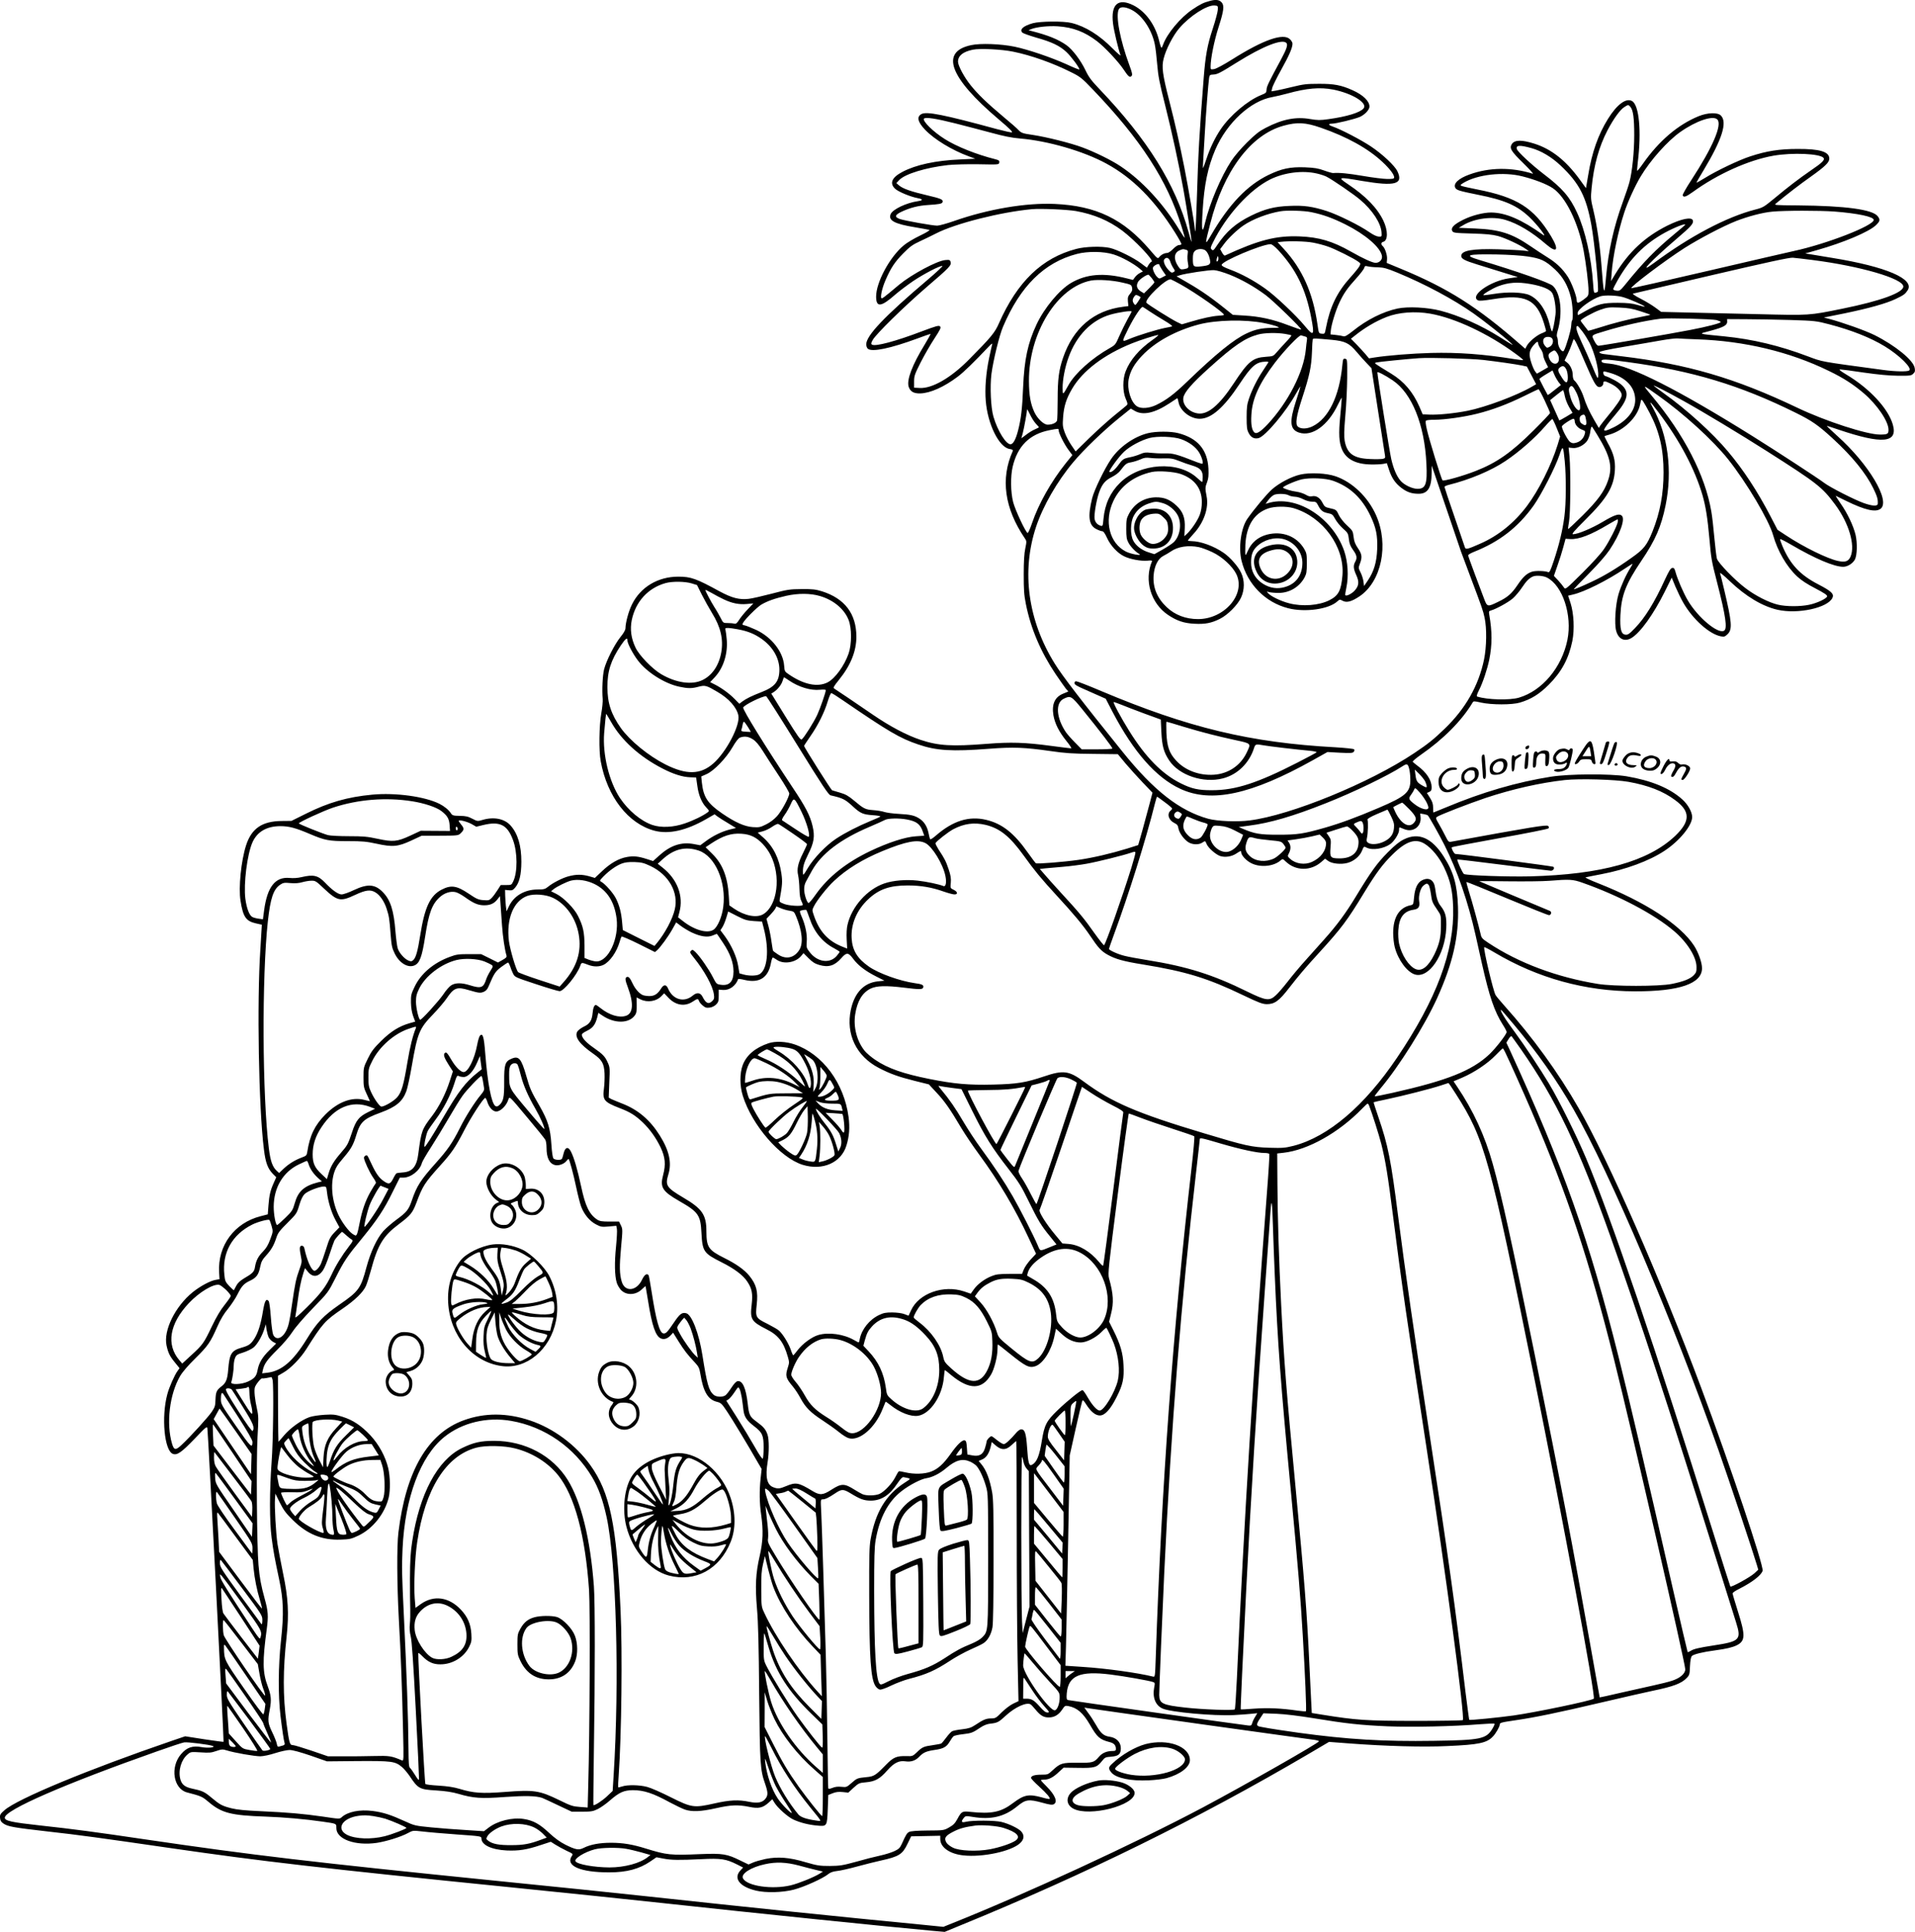 <?xml version="1.0" encoding="UTF-8"?>
<svg xmlns="http://www.w3.org/2000/svg" version="1.0" viewBox="0 0 1940.693 1957.645" preserveAspectRatio="xMidYMid meet">
  <g transform="translate(-49.138,1994.358) scale(0.1,-0.1)" fill="#000000" stroke="none">
    <path d="M12752 19934 c-62 -16 -97 -33 -177 -87 -121 -81 -257 -245 -296 -354 -6 -18 -14 -33 -17 -33 -4 0 -15 32 -24 71 -39 162 -138 297 -261 359 -155 77 -230 10 -206 -185 8 -69 54 -263 76 -321 3 -10 -31 19 -78 66 -136 138 -277 226 -419 261 -79 20 -318 18 -393 -3 -95 -27 -136 -63 -105 -95 9 -8 71 -30 139 -50 158 -44 240 -83 308 -147 48 -45 131 -157 131 -176 0 -5 -59 19 -130 52 -155 70 -387 149 -525 178 -139 29 -348 37 -443 16 -316 -67 -219 -329 278 -750 114 -96 149 -132 135 -134 -11 -1 -78 14 -150 33 -540 147 -712 181 -765 153 -51 -27 -39 -80 36 -159 95 -99 274 -208 444 -270 l65 -24 -150 -7 c-252 -11 -451 -54 -588 -126 -107 -56 -133 -114 -76 -170 32 -31 157 -83 233 -97 53 -10 53 -22 -1 -30 -117 -17 -253 -82 -275 -130 -29 -65 38 -101 249 -135 71 -12 135 -24 143 -26 9 -3 -32 -28 -95 -58 -60 -29 -135 -73 -165 -99 -142 -118 -280 -374 -280 -519 0 -112 50 -107 195 21 39 34 120 95 180 136 110 74 276 160 297 153 5 -2 -61 -64 -148 -138 -438 -371 -624 -567 -624 -655 0 -18 7 -39 17 -46 42 -35 230 4 503 105 68 25 127 46 131 46 4 0 -22 -48 -58 -107 -127 -207 -185 -360 -163 -429 17 -49 51 -69 119 -67 100 3 239 65 376 168 62 46 167 148 315 305 23 25 40 38 37 28 -3 -9 -17 -73 -32 -143 -32 -154 -44 -309 -34 -432 19 -239 135 -472 241 -489 31 -5 38 -10 32 -23 -125 -279 -83 -579 124 -884 18 -26 18 -32 4 -100 -11 -49 -16 -133 -16 -262 0 -159 3 -209 22 -304 50 -249 151 -485 301 -708 44 -65 91 -131 104 -148 l25 -29 -51 -21 c-86 -34 -119 -107 -100 -220 15 -84 55 -164 129 -257 35 -43 58 -78 51 -78 -6 0 -97 11 -202 25 -265 36 -411 40 -652 21 -356 -28 -491 -20 -672 40 -141 47 -308 135 -482 254 -175 120 -369 251 -392 265 -15 9 -9 20 47 90 118 146 176 290 176 436 0 233 -118 388 -350 461 -63 19 -95 23 -205 22 -121 -1 -142 -4 -305 -47 -96 -25 -201 -49 -232 -52 -93 -11 -170 9 -294 76 -238 130 -291 149 -419 149 -206 0 -383 -106 -469 -281 -35 -71 -65 -183 -66 -241 0 -18 -18 -50 -51 -90 -60 -75 -143 -238 -166 -328 -15 -63 -22 -206 -14 -300 2 -25 -4 -90 -14 -145 -22 -125 -26 -378 -6 -485 65 -359 279 -635 547 -705 144 -37 319 2 520 117 l87 50 29 -22 c16 -12 65 -43 109 -69 l79 -48 -66 -16 c-79 -20 -169 -64 -242 -119 l-54 -40 -64 12 c-127 24 -237 -12 -352 -116 l-62 -56 -62 20 c-89 29 -137 33 -204 21 -83 -15 -167 -63 -251 -143 l-73 -69 -58 17 c-73 20 -131 20 -207 0 -63 -16 -164 -68 -213 -109 -26 -21 -40 -25 -101 -25 -132 0 -242 -64 -292 -171 l-24 -50 -7 53 c-3 29 -6 78 -7 108 l-1 56 38 -4 c33 -3 42 1 65 28 42 50 61 129 62 260 0 164 -35 284 -109 368 -61 69 -169 91 -284 57 -51 -15 -52 -15 -104 12 -43 23 -67 28 -127 29 -66 1 -75 4 -90 26 -21 34 -67 71 -116 96 -148 74 -445 115 -680 93 -254 -24 -445 -79 -675 -194 l-145 -72 -100 -1 c-198 -2 -305 -76 -360 -247 -50 -156 -78 -429 -56 -562 25 -161 55 -206 154 -228 l62 -14 -3 -49 c-1 -27 -7 -116 -12 -199 -36 -535 -17 -1614 36 -2029 16 -134 39 -194 90 -247 l35 -35 -25 -56 c-35 -78 -46 -125 -54 -229 l-7 -91 -73 -19 c-265 -67 -436 -298 -420 -569 l4 -69 -40 -7 c-54 -9 -156 -64 -232 -125 -178 -145 -297 -387 -265 -539 16 -75 33 -110 85 -173 l47 -58 -21 -29 c-31 -43 -85 -166 -103 -235 -62 -230 -30 -572 56 -604 43 -17 88 15 219 151 116 122 127 131 131 108 7 -33 169 -3172 164 -3177 -2 -2 -91 10 -197 26 l-192 30 -141 -48 c-841 -288 -1560 -586 -1690 -701 -43 -38 -48 -47 -45 -78 2 -28 11 -41 34 -57 45 -31 104 -41 444 -80 323 -36 533 -65 1250 -169 931 -135 1529 -204 3434 -396 545 -55 1239 -127 1541 -160 1003 -109 2273 -239 2735 -281 l135 -12 160 66 c1262 516 2409 1080 3523 1734 l212 125 213 -16 c360 -27 741 -38 987 -26 320 14 400 31 462 98 28 29 68 99 68 119 0 19 13 23 157 44 199 29 425 75 884 183 222 52 451 104 509 116 208 43 292 74 345 130 28 29 30 38 33 118 3 60 9 92 19 104 16 18 108 41 238 58 111 15 174 30 217 51 87 44 89 99 13 339 -30 95 -55 179 -55 187 0 7 28 27 63 44 135 68 227 139 241 185 14 47 -332 1079 -623 1856 -414 1107 -937 2301 -1241 2832 -206 360 -466 719 -755 1041 -39 44 -79 91 -87 105 -23 37 -127 475 -115 486 2 2 50 -22 105 -55 436 -259 918 -392 1422 -393 452 -1 680 78 680 234 0 57 -36 159 -81 229 -138 212 -493 443 -974 633 -77 30 -133 57 -125 59 8 2 80 17 160 32 248 47 486 135 640 237 152 100 280 257 280 342 0 51 -43 128 -100 179 -127 114 -313 191 -565 234 -165 27 -578 25 -765 -4 -347 -55 -697 -157 -1067 -312 -68 -28 -124 -51 -125 -51 -2 0 -3 22 -3 48 0 37 -7 61 -31 99 l-32 51 24 11 c19 8 24 18 24 48 -1 72 -53 151 -145 218 -22 17 -43 34 -47 39 -3 5 33 36 80 69 231 160 417 347 527 531 9 16 15 16 85 0 108 -24 316 -24 395 0 114 34 194 84 291 180 131 131 203 265 240 445 23 117 15 277 -18 382 l-25 76 50 12 c114 26 346 142 524 262 40 27 75 49 78 49 3 0 -6 -17 -19 -38 -48 -76 -96 -183 -122 -269 -31 -105 -44 -300 -24 -372 23 -85 87 -114 156 -72 90 55 222 239 336 468 l71 143 37 -90 c21 -49 56 -122 79 -162 97 -170 267 -322 383 -343 33 -6 41 -3 68 23 49 49 43 119 -36 452 -19 80 -37 154 -41 165 -3 11 41 -25 98 -80 162 -155 331 -256 486 -291 207 -46 509 20 555 122 18 39 -11 67 -144 136 -184 95 -285 203 -364 390 -14 33 -24 63 -22 68 2 4 53 -22 113 -57 241 -141 434 -223 526 -223 44 0 98 34 119 75 22 44 25 168 6 249 -22 91 -82 219 -152 318 -31 44 -52 79 -48 77 5 -2 53 -26 108 -53 189 -92 298 -117 347 -77 100 81 -122 453 -442 739 -59 54 -106 98 -105 99 1 2 56 -15 122 -38 441 -149 601 -135 548 51 -46 163 -235 367 -473 509 -61 37 -78 51 -60 51 13 0 121 -14 239 -32 149 -21 256 -31 347 -32 123 -1 134 1 154 21 18 17 20 28 14 59 -14 78 -196 226 -405 331 -94 47 -329 130 -465 166 l-50 13 209 42 c251 52 422 100 519 146 82 39 96 50 121 88 74 114 -216 239 -764 328 -102 17 -205 34 -229 38 l-45 7 120 34 c269 76 525 185 595 251 44 42 47 57 19 93 -53 68 -328 105 -804 109 -248 2 -248 2 -225 21 112 93 242 193 354 272 143 102 185 143 185 181 0 70 -96 99 -320 98 -185 0 -314 -20 -481 -75 -112 -36 -341 -145 -458 -218 -46 -28 -85 -50 -87 -49 -1 2 31 60 73 128 187 312 242 485 174 553 -33 33 -134 30 -225 -7 -210 -86 -400 -248 -563 -479 -30 -43 -57 -76 -60 -74 -2 3 1 41 6 85 39 314 14 583 -59 622 -61 33 -153 -36 -244 -183 -98 -158 -162 -338 -199 -566 l-23 -134 -63 87 c-140 193 -287 309 -461 364 -128 40 -198 39 -227 -4 -27 -42 -9 -72 115 -193 64 -63 108 -111 97 -108 -217 68 -442 65 -642 -8 -111 -40 -166 -92 -143 -135 13 -24 41 -32 229 -70 273 -54 397 -109 522 -227 80 -76 186 -214 139 -180 -218 156 -381 226 -528 227 -78 0 -195 -30 -281 -73 -95 -47 -129 -82 -112 -114 10 -19 24 -21 198 -26 144 -4 206 -10 264 -25 75 -20 224 -90 284 -132 l30 -22 -55 6 c-30 4 -143 9 -251 13 -263 8 -379 -12 -379 -67 0 -29 34 -47 160 -86 63 -19 182 -56 264 -82 l149 -46 -89 -13 c-190 -27 -401 -176 -315 -223 15 -7 55 -4 148 11 332 54 446 1 522 -245 11 -37 21 -72 21 -76 0 -4 -20 -15 -44 -24 -52 -20 -130 -86 -152 -128 l-15 -29 -47 41 c-438 384 -737 573 -1217 771 l-140 58 3 37 c4 41 -21 115 -44 134 -20 17 -17 37 6 43 48 13 49 113 1 214 -62 129 -177 248 -359 370 -109 73 -100 75 142 33 336 -57 422 -34 359 98 -27 57 -151 173 -269 252 -101 67 -300 171 -386 201 -45 15 -49 29 -10 29 42 0 231 46 283 68 51 22 99 73 99 105 0 56 -64 118 -171 166 -115 52 -190 66 -344 65 -123 0 -155 -4 -265 -31 -69 -17 -145 -34 -169 -38 l-44 -7 7 32 c3 18 44 101 90 184 82 147 116 225 116 267 0 11 -11 31 -25 44 -66 67 -268 -3 -587 -204 -84 -53 -161 -94 -182 -98 -35 -5 -36 -5 -36 25 0 81 36 261 81 401 53 165 59 217 32 249 -25 28 -59 33 -121 16z m81 -89 c-1 -22 -24 -109 -52 -194 -54 -164 -73 -268 -91 -496 -44 -559 -55 -750 -70 -1239 -5 -170 -12 -311 -15 -314 -3 -3 -5 6 -5 19 0 36 -64 411 -106 624 -47 237 -94 447 -154 681 -67 261 -78 340 -56 424 23 93 96 235 158 307 104 123 281 237 358 231 34 -3 35 -4 33 -43z m-876 0 c108 -54 206 -199 237 -349 8 -39 19 -133 25 -208 9 -113 23 -185 81 -414 69 -275 135 -579 184 -849 32 -177 87 -528 83 -532 -2 -1 -16 43 -31 100 -134 486 -414 935 -899 1444 -85 89 -111 123 -145 194 -48 101 -132 212 -193 255 -82 58 -185 100 -349 142 l-35 9 28 12 c53 21 172 34 267 28 154 -10 273 -55 400 -152 78 -60 217 -208 269 -287 48 -73 63 -84 81 -63 9 11 4 35 -23 107 -95 257 -142 503 -107 569 15 27 65 25 127 -6z m1572 -338 c15 -19 1 -61 -55 -165 -129 -239 -146 -275 -147 -306 -1 -31 -5 -36 -56 -56 -136 -55 -314 -206 -408 -345 -58 -86 -109 -191 -144 -298 -17 -51 -33 -94 -35 -96 -3 -3 -2 33 1 80 3 46 10 167 16 269 11 200 36 516 44 566 5 27 9 31 40 32 43 2 66 13 240 122 267 167 464 244 504 197z m-2770 -87 c182 -37 402 -115 589 -209 91 -45 108 -59 217 -173 488 -509 757 -924 901 -1392 19 -60 33 -110 31 -112 -1 -2 -25 33 -52 77 -162 267 -379 502 -598 648 -89 60 -262 145 -387 191 -117 44 -362 105 -500 126 -105 15 -118 20 -145 48 -16 18 -86 79 -155 136 -167 140 -259 229 -332 320 -64 79 -128 198 -128 238 0 61 50 101 150 122 72 15 292 4 409 -20z m3243 -384 c195 -39 353 -137 308 -191 -35 -42 -168 -83 -357 -109 -84 -12 -109 -11 -183 1 -145 26 -283 -1 -452 -89 -66 -34 -104 -64 -189 -148 -59 -58 -129 -140 -158 -185 -106 -161 -221 -433 -267 -628 -29 -125 -38 -82 -25 120 16 267 54 446 128 619 118 274 359 496 578 534 33 6 102 22 153 36 196 54 330 66 464 40z m3011 -174 c29 -32 40 -112 40 -287 0 -170 -20 -368 -48 -475 -7 -30 -39 -124 -69 -207 -91 -250 -145 -491 -169 -760 -17 -202 -23 -187 -47 132 -15 193 -45 397 -80 543 -28 117 -29 126 -19 230 22 231 74 418 162 587 62 117 126 206 170 234 39 25 40 25 60 3z m-6843 -168 c96 -24 258 -67 360 -94 135 -37 215 -53 299 -60 284 -24 646 -129 876 -255 266 -145 488 -369 697 -702 37 -59 65 -110 62 -115 -3 -4 -15 -8 -26 -8 -12 0 -38 -18 -59 -40 -21 -22 -48 -40 -59 -40 -28 0 -61 -17 -81 -42 -15 -19 -18 -16 -93 72 -269 315 -546 448 -966 467 -292 13 -675 -52 -1020 -173 -74 -26 -151 -47 -170 -47 -43 -1 -328 50 -379 67 -58 21 -52 42 21 76 84 39 166 60 263 66 113 7 142 13 148 28 10 27 -13 37 -154 70 -167 39 -249 68 -287 101 l-27 23 29 31 c59 62 272 127 496 152 59 6 195 10 310 8 205 -4 205 -4 208 18 3 18 -4 24 -40 33 -188 47 -394 129 -513 205 -117 74 -225 180 -210 206 12 18 121 2 315 -47z m7725 39 c52 -52 -47 -282 -262 -612 -52 -79 -92 -150 -89 -157 9 -24 34 -15 104 35 249 181 565 323 817 367 191 33 470 21 506 -22 16 -20 -12 -49 -126 -126 -122 -84 -238 -173 -371 -284 -107 -88 -116 -94 -195 -114 -288 -74 -661 -270 -1027 -542 -171 -127 -32 21 231 246 143 122 171 153 165 183 -8 43 -117 21 -262 -51 -226 -114 -388 -265 -526 -491 l-42 -70 6 83 c13 170 66 423 128 612 34 105 110 272 166 365 98 164 273 361 403 452 161 113 331 170 374 126z m-4020 -83 c269 -93 483 -212 629 -350 70 -65 116 -126 116 -152 0 -16 -9 -18 -69 -18 -38 0 -150 14 -248 31 -153 26 -237 34 -303 29 -8 0 -49 11 -90 26 -60 22 -98 28 -192 32 -150 6 -239 -13 -373 -78 -215 -105 -397 -295 -578 -605 -67 -115 -68 -111 -11 111 135 534 411 903 744 994 137 38 223 33 375 -20z m2135 -207 c99 -27 206 -91 296 -176 191 -180 261 -317 313 -606 32 -179 78 -651 65 -672 -2 -4 -12 -9 -22 -11 -18 -5 -20 3 -26 94 -17 259 -80 539 -162 716 -74 161 -147 246 -340 393 -121 93 -261 223 -270 251 -13 41 27 44 146 11z m-2172 -258 c35 -8 77 -22 95 -31 60 -30 282 -182 344 -236 123 -104 209 -236 215 -329 3 -44 3 -44 -29 -43 -20 1 -56 18 -96 46 -94 66 -314 175 -430 213 -143 46 -233 59 -379 52 -151 -6 -248 -31 -384 -97 -156 -76 -256 -162 -349 -303 -35 -52 -40 -56 -54 -42 -14 13 -13 20 12 70 135 276 374 538 582 641 143 70 328 93 473 59z m2083 -29 c123 -31 247 -79 306 -119 130 -87 257 -344 313 -633 24 -127 50 -337 50 -409 0 -48 -2 -51 -51 -88 -52 -38 -69 -40 -69 -7 0 42 -52 180 -90 239 -53 81 -114 140 -208 198 -42 26 -118 76 -169 111 -189 130 -315 170 -563 180 l-165 7 45 27 c116 69 296 92 425 54 127 -37 271 -123 415 -248 113 -97 135 -58 48 85 -174 285 -343 392 -748 471 -74 15 -144 30 -155 35 -18 7 -17 10 15 30 142 87 406 117 601 67z m-4526 -351 c182 -33 332 -96 470 -199 126 -95 325 -304 297 -314 -8 -2 -21 -17 -31 -33 l-17 -28 -60 45 c-72 55 -240 138 -314 155 -82 19 -250 15 -342 -10 -347 -91 -596 -331 -783 -753 -41 -95 -79 -141 -305 -369 -183 -185 -372 -294 -498 -287 l-57 3 0 62 c0 57 6 74 67 195 37 73 100 182 139 241 61 94 69 111 57 123 -12 12 -38 5 -187 -51 -263 -100 -469 -155 -502 -134 -12 7 -11 15 6 46 30 58 316 338 549 539 229 196 252 220 241 254 -6 20 -12 22 -56 18 -85 -9 -337 -144 -465 -249 -23 -19 -69 -58 -103 -86 -34 -29 -67 -53 -73 -53 -20 0 0 98 36 181 54 126 95 188 181 275 67 68 94 88 170 123 50 23 124 59 165 80 195 100 654 216 970 245 89 8 357 -4 445 -19z m2383 -11 c119 -24 216 -59 347 -124 202 -101 354 -231 371 -318 8 -37 -23 -72 -64 -72 -31 0 -125 43 -252 115 -185 105 -322 145 -518 153 -238 9 -414 -36 -757 -194 -6 -2 -19 11 -29 30 l-19 35 36 48 c43 60 136 148 200 192 93 64 248 123 377 144 64 11 237 6 308 -9z m5303 6 c242 -19 399 -53 399 -85 0 -58 -475 -243 -809 -315 -47 -10 -436 -100 -865 -200 -428 -100 -780 -179 -783 -177 -13 13 344 282 539 407 152 96 390 221 524 274 121 47 267 86 367 95 123 12 475 12 628 1z m-1511 -134 c0 -2 -48 -43 -107 -92 -198 -164 -315 -284 -506 -520 -45 -55 -52 -59 -83 -56 -19 2 -34 9 -34 16 0 6 20 46 44 88 127 223 273 370 480 484 102 55 206 96 206 80z m-3773 -181 c44 -8 113 -26 152 -40 71 -24 266 -121 310 -155 22 -16 22 -18 8 -46 -9 -16 -50 -67 -92 -113 -134 -149 -205 -296 -246 -509 -12 -62 -12 -63 -42 -60 -31 3 -31 3 -44 93 -46 322 -153 561 -342 767 l-62 67 33 4 c82 10 252 6 325 -8z m-351 -77 c181 -196 278 -393 333 -681 36 -184 26 -197 -63 -88 -88 107 -301 309 -404 381 -115 82 -242 150 -355 192 -61 23 -86 37 -85 48 7 39 402 206 494 209 14 1 42 -21 80 -61z m-937 5 c21 -5 23 -10 18 -47 -3 -23 -2 -61 3 -86 10 -52 7 -55 -40 -64 -32 -5 -37 -3 -58 28 -49 72 -44 137 12 162 37 16 35 15 65 7z m192 -3 c23 -13 44 -53 53 -102 8 -45 -4 -54 -93 -64 -76 -8 -81 -3 -81 79 0 44 5 62 20 77 22 22 70 26 101 10z m-924 -45 c81 -25 202 -92 263 -143 l34 -29 -31 -16 c-17 -9 -40 -28 -50 -43 l-20 -27 -64 16 c-235 59 -408 44 -564 -47 -118 -70 -269 -251 -348 -418 -89 -189 -125 -356 -137 -638 -9 -222 -21 -320 -51 -438 -22 -86 -47 -135 -73 -140 -45 -9 -134 132 -177 280 -27 92 -36 306 -20 433 19 141 80 391 118 479 175 411 417 650 747 736 110 29 273 27 373 -5z m4193 -20 c136 -20 182 -41 280 -132 79 -73 131 -163 160 -279 20 -76 27 -223 13 -238 -4 -4 -8 -28 -9 -54 -1 -43 -53 -218 -74 -252 -16 -25 -59 36 -60 85 0 22 -4 46 -9 54 -5 7 -3 32 5 58 54 180 33 385 -48 460 -34 32 -354 145 -747 263 -159 48 -122 60 179 55 112 -2 244 -10 310 -20z m-3139 -48 c-13 -13 -15 11 -4 40 7 16 8 15 11 -6 2 -13 -1 -28 -7 -34z m6027 12 c487 -62 922 -189 922 -269 0 -62 -230 -146 -615 -224 -344 -70 -329 -69 -856 -56 -261 6 -589 13 -729 17 l-254 6 -61 45 c-33 24 -100 65 -150 90 -49 25 -83 48 -75 50 8 2 366 86 795 186 571 133 792 181 825 178 25 -2 114 -12 198 -23z m-6507 -16 c6 -21 21 -51 32 -67 16 -23 17 -30 6 -37 -21 -13 -28 -11 -56 19 -37 39 -57 90 -42 108 21 26 47 16 60 -23z m-111 -32 c0 -5 15 -31 33 -59 l34 -49 -34 -18 c-31 -17 -34 -17 -52 -1 -26 24 -52 81 -45 99 8 22 64 47 64 28z m2215 -26 c60 -2 89 -10 199 -55 282 -117 566 -269 771 -413 107 -76 305 -232 370 -292 45 -42 42 -40 -105 53 -186 118 -411 218 -600 267 -136 35 -330 44 -436 22 -148 -32 -311 -113 -453 -228 -57 -45 -80 -58 -95 -53 -12 4 -46 10 -76 13 l-55 6 3 38 c5 59 49 204 87 284 44 94 81 147 172 247 40 44 76 92 80 104 5 21 9 23 37 16 17 -4 63 -9 101 -9z m-1502 -75 c122 -49 248 -120 364 -206 76 -56 369 -341 361 -350 -3 -2 -63 18 -134 45 -154 59 -287 88 -444 97 l-115 7 -90 72 c-153 122 -257 192 -430 290 l-50 28 29 10 c56 19 302 56 351 53 30 -2 94 -21 158 -46z m-790 -34 c15 -19 27 -39 27 -43 0 -5 -24 -32 -52 -60 l-53 -52 -33 20 c-41 27 -49 59 -26 98 15 25 82 71 104 71 3 0 17 -16 33 -34z m292 -64 c155 -86 454 -296 440 -310 -3 -3 -29 -7 -58 -8 -62 -4 -159 -25 -280 -61 l-88 -26 -45 21 c-64 31 -298 178 -314 197 -26 32 205 254 248 237 9 -3 53 -26 97 -50z m-589 18 c88 -20 92 -22 98 -52 5 -24 0 -37 -20 -61 -22 -26 -25 -38 -22 -78 l5 -47 -54 -7 c-296 -37 -506 -216 -609 -519 -42 -123 -54 -215 -54 -420 0 -105 -3 -201 -6 -213 -7 -24 -49 -43 -95 -43 -40 0 -102 59 -134 125 -40 86 -55 170 -56 317 -2 488 287 954 631 1019 69 12 215 3 316 -21z m4138 -15 c117 -21 196 -53 218 -91 23 -39 41 -157 33 -219 -10 -82 -27 -165 -35 -170 -3 -2 -14 28 -23 67 -36 148 -111 258 -205 301 -66 30 -225 35 -362 12 -56 -9 -103 -15 -106 -12 -8 8 92 67 148 89 107 40 196 47 332 23z m-3954 -134 c0 -4 -12 -24 -26 -45 -25 -37 -28 -38 -40 -21 -18 24 -18 45 1 72 13 19 19 21 40 11 14 -6 25 -14 25 -17z m4884 3 c58 -15 226 -87 226 -98 0 -2 -33 5 -72 17 -58 17 -100 21 -203 22 -151 0 -201 -13 -322 -81 -42 -24 -78 -44 -80 -44 -2 0 -3 10 -3 23 0 37 143 141 230 168 44 13 160 10 224 -7z m-4789 -148 c33 -22 100 -64 149 -93 51 -30 83 -54 75 -57 -8 -3 -41 -10 -74 -16 -83 -17 -265 -73 -353 -109 -87 -36 -86 -40 -15 104 61 121 132 227 146 218 7 -3 39 -25 72 -47z m4972 3 c57 -18 101 -34 100 -36 -2 -1 -41 -10 -88 -19 -121 -22 -307 -70 -432 -111 -60 -19 -110 -33 -111 -31 -1 2 -18 24 -39 50 -20 25 -37 49 -37 52 0 15 122 82 195 109 75 26 88 28 195 24 95 -4 133 -11 217 -38z m-5157 -3 c0 -2 -20 -39 -44 -82 -24 -44 -61 -119 -82 -167 -36 -83 -40 -89 -93 -119 -183 -103 -354 -256 -421 -376 -59 -106 -59 -106 -60 -31 0 87 24 212 61 313 80 221 233 376 422 431 88 25 217 44 217 31z m3026 -21 c251 -44 591 -204 867 -408 44 -32 77 -60 75 -62 -2 -2 -44 2 -93 10 -308 50 -569 69 -840 62 -193 -5 -440 -25 -575 -46 l-55 -9 -35 42 c-19 22 -60 67 -91 99 l-57 58 42 33 c97 78 209 144 318 187 122 48 287 61 444 34z m2902 -65 c23 -7 42 -16 42 -20 0 -11 -137 -47 -309 -80 -184 -36 -903 -160 -929 -160 -13 0 -27 16 -44 50 -30 60 -36 55 107 98 183 56 405 106 565 126 72 9 525 -3 568 -14z m747 1 c253 -8 264 -10 395 -44 228 -60 415 -134 562 -223 149 -91 282 -222 247 -245 -21 -13 -142 -11 -265 6 -651 88 -607 80 -765 139 -283 107 -558 173 -843 201 -281 28 -268 23 -142 56 134 36 171 56 171 92 l-1 27 191 -1 c104 0 307 -4 450 -8z m-5336 -31 c57 -11 117 -27 135 -35 30 -13 28 -13 -51 -14 -105 -1 -171 -15 -258 -56 -129 -60 -313 -209 -605 -491 -132 -127 -211 -186 -313 -235 -72 -34 -152 -39 -193 -13 -62 41 -103 174 -84 275 16 84 57 156 137 240 135 141 340 253 575 315 177 46 470 52 657 14z m3230 -87 c24 -32 55 -83 71 -113 52 -104 95 -270 88 -340 -3 -31 -9 -22 -57 95 -30 72 -80 185 -112 252 -52 111 -65 163 -40 163 4 0 27 -26 50 -57z m-3015 -23 c32 -5 61 -12 64 -15 3 -3 -21 -33 -54 -67 -33 -35 -75 -82 -94 -104 -34 -40 -37 -41 -110 -46 -133 -9 -178 -45 -324 -267 -147 -223 -263 -321 -364 -307 -91 12 -161 89 -148 161 11 56 86 142 261 300 254 229 363 303 497 339 62 17 188 20 272 6z m-1343 -61 c-134 -94 -228 -204 -272 -318 -32 -81 -31 -206 1 -279 20 -45 21 -55 9 -66 -8 -7 -63 -53 -124 -102 -60 -49 -174 -151 -252 -227 l-141 -138 -43 63 c-24 35 -54 92 -67 128 -21 57 -23 75 -17 155 8 112 32 188 92 290 106 181 323 346 608 460 76 31 241 84 264 84 8 1 -18 -22 -58 -50z m1545 35 c21 -5 24 -11 20 -38 -3 -17 -8 -60 -11 -94 -22 -228 -179 -535 -389 -760 -69 -73 -110 -99 -131 -82 -27 23 -38 81 -32 179 8 162 79 319 238 528 97 127 248 285 266 278 8 -3 26 -8 39 -11z m2503 -18 c21 -25 9 -69 -22 -86 -27 -14 -29 -14 -48 9 -22 26 -25 61 -7 79 17 17 63 15 77 -2z m-2232 -16 c136 -13 178 -33 254 -124 33 -39 80 -92 105 -117 l44 -46 64 -414 c36 -228 68 -433 71 -456 7 -40 6 -42 -19 -49 -14 -3 -72 -5 -129 -2 -167 6 -234 54 -258 183 -8 47 -7 102 6 254 10 106 18 280 19 385 1 189 1 191 -21 194 -19 3 -22 -2 -28 -65 -30 -314 -140 -540 -301 -619 -57 -28 -118 -30 -149 -4 -29 24 -18 103 44 293 74 228 92 311 98 462 2 66 6 125 8 130 3 11 20 11 192 -5z m3703 5 c480 -16 941 -127 1335 -320 151 -73 249 -137 356 -228 135 -116 249 -284 249 -368 0 -44 -10 -49 -88 -49 -133 0 -551 136 -832 270 -635 303 -1118 444 -1790 524 -74 9 -154 19 -177 22 -25 3 -43 10 -43 18 0 9 77 26 253 56 138 23 308 53 377 65 69 12 143 21 165 19 22 -2 110 -6 195 -9z m-1129 -249 c78 -181 105 -229 132 -234 23 -5 47 15 47 39 0 25 16 24 78 -7 69 -34 116 -88 107 -123 -7 -31 -54 -100 -138 -201 -34 -41 -69 -86 -78 -99 l-15 -24 -46 79 c-54 94 -83 158 -108 236 -18 58 -68 146 -96 168 -8 7 -14 30 -14 52 0 49 -24 102 -58 128 l-25 20 30 62 c17 35 36 81 43 103 7 22 15 44 18 49 7 13 40 -53 123 -248z m-481 206 c0 -9 11 -34 25 -54 14 -20 25 -48 25 -61 0 -13 11 -46 25 -73 14 -27 25 -50 25 -51 0 -1 -25 -16 -57 -34 l-56 -32 -17 21 c-10 12 -28 52 -40 90 -27 83 -23 122 21 175 33 40 49 47 49 19z m206 -128 c23 -89 -63 -106 -96 -19 -12 32 -6 46 28 66 25 16 28 15 45 -3 9 -12 20 -31 23 -44z m-761 -38 c152 -18 319 -42 390 -56 l50 -11 47 -89 47 -90 -45 -26 c-148 -87 -468 -207 -649 -243 -129 -26 -302 -43 -388 -39 l-68 3 -32 75 c-66 151 -156 257 -285 336 -186 114 -178 107 -151 115 23 6 313 35 429 43 114 8 530 -4 655 -18z m1459 -21 c660 -89 1142 -235 1707 -515 162 -80 226 -124 376 -262 196 -180 333 -349 408 -501 41 -85 49 -113 46 -159 -2 -26 -56 -23 -143 8 -95 34 -340 159 -398 203 -60 46 -480 320 -728 475 -759 474 -1238 716 -1452 735 -60 5 -75 9 -78 24 -5 24 36 23 262 -8z m-3641 -7 c-4 -7 -29 -44 -54 -83 -59 -88 -109 -190 -140 -280 -20 -59 -24 -90 -24 -190 0 -102 3 -126 21 -160 23 -45 57 -62 100 -51 68 17 281 271 381 454 24 42 43 73 43 68 0 -5 -20 -71 -45 -147 -69 -210 -61 -289 31 -319 133 -44 294 72 395 285 21 44 38 74 38 66 1 -7 -6 -88 -15 -180 -18 -185 -13 -270 18 -343 42 -98 141 -149 293 -151 50 -1 106 2 126 6 l35 7 22 -67 c28 -85 64 -137 126 -184 57 -43 104 -59 175 -59 92 0 130 62 131 210 l1 75 145 -425 c80 -234 149 -436 153 -450 5 -14 43 -117 86 -230 129 -343 135 -361 151 -434 24 -107 21 -297 -5 -425 -55 -265 -188 -499 -398 -701 -107 -104 -170 -155 -308 -247 -452 -303 -1255 -631 -1669 -683 -128 -17 -329 -8 -421 17 -290 81 -550 284 -867 678 -416 516 -611 770 -687 893 -273 439 -340 934 -190 1387 70 210 213 460 377 655 104 125 307 320 460 444 l123 99 42 -24 c83 -47 200 -21 349 77 40 27 76 50 79 52 4 1 9 -15 13 -36 14 -89 118 -172 215 -172 117 0 244 111 404 352 123 186 168 224 265 227 24 1 31 -2 25 -11z m3022 -69 c8 -15 15 -51 15 -79 0 -65 -20 -67 -60 -3 -44 68 -46 83 -19 104 28 21 45 15 64 -22z m-80 -126 l25 -31 -66 -52 c-35 -29 -66 -51 -68 -49 -3 3 -73 137 -84 161 -2 3 28 25 65 47 l68 41 18 -42 c10 -24 29 -57 42 -75z m-1679 16 c194 -131 322 -448 341 -845 10 -205 -7 -254 -90 -254 -54 0 -137 40 -173 83 -39 46 -70 119 -93 217 -17 73 -141 846 -141 880 0 12 79 -29 156 -81z m2205 75 c162 -48 252 -146 252 -274 0 -105 -80 -207 -215 -275 -136 -67 -133 -46 13 126 128 150 145 224 70 297 -33 32 -117 78 -173 96 -18 5 -26 46 -10 46 5 0 33 -7 63 -16z m-345 -197 c29 -56 48 -152 35 -175 -15 -27 -68 40 -91 115 -23 76 -25 99 -7 117 16 19 32 5 63 -57z m829 -31 c260 -184 555 -453 709 -646 189 -238 415 -619 457 -771 44 -157 136 -317 242 -416 44 -41 101 -78 186 -122 88 -46 121 -68 119 -80 -4 -23 -101 -69 -183 -86 -90 -19 -232 -19 -315 1 -91 21 -230 91 -330 168 -108 81 -274 253 -289 298 -5 18 -17 114 -26 213 -9 99 -22 219 -31 267 -62 365 -275 778 -605 1173 -99 118 -98 118 66 1z m255 -54 c194 -107 588 -345 850 -512 509 -324 557 -362 689 -539 139 -188 205 -410 157 -526 -21 -50 -53 -62 -127 -46 -107 22 -351 142 -529 260 l-85 56 -70 135 c-135 259 -275 472 -433 660 -157 187 -418 424 -653 591 -54 39 -99 73 -99 75 0 7 152 -71 300 -154z m-1404 2 c30 -63 54 -120 54 -126 0 -5 -75 -85 -167 -176 -224 -223 -373 -328 -589 -412 -128 -50 -323 -105 -334 -94 -12 13 -135 412 -158 514 -14 61 -16 87 -8 92 6 4 43 8 83 8 105 0 302 28 433 61 157 39 312 98 477 179 76 38 142 69 146 69 5 1 33 -51 63 -115z m203 48 c6 -33 27 -84 45 -115 l34 -57 -66 -40 c-36 -21 -67 -38 -68 -37 -1 1 -22 48 -47 104 l-46 102 62 50 c34 28 65 50 68 51 4 0 12 -26 18 -58z m860 -172 c100 -190 141 -367 141 -604 0 -218 -35 -405 -111 -596 -57 -141 -88 -181 -212 -268 -150 -107 -281 -186 -402 -242 -101 -48 -185 -83 -185 -77 0 2 69 73 153 158 97 98 173 185 210 240 108 162 162 316 123 348 -27 23 -74 7 -195 -65 -110 -65 -251 -124 -298 -124 -18 0 11 33 126 148 219 216 289 335 298 502 6 98 -13 170 -74 278 -19 35 -33 65 -31 66 1 1 23 8 48 15 147 42 286 177 312 304 12 58 12 58 30 35 9 -13 40 -66 67 -118z m88 8 c217 -287 371 -579 448 -843 33 -115 51 -231 70 -441 18 -204 21 -223 78 -444 87 -337 106 -469 70 -488 -62 -35 -264 134 -365 304 -47 79 -108 221 -128 296 -9 32 -15 39 -32 36 -16 -2 -33 -30 -74 -118 -105 -230 -203 -389 -305 -493 -56 -58 -71 -68 -95 -65 -44 5 -57 55 -51 198 9 199 55 318 212 550 143 211 201 345 246 564 71 350 24 712 -128 985 -47 84 -31 72 54 -41z m-6309 -117 c18 -18 32 -35 32 -37 0 -2 -19 -12 -42 -22 -24 -10 -64 -35 -89 -55 l-47 -35 14 51 c13 48 44 218 44 242 0 6 13 -17 29 -50 15 -33 42 -75 59 -94z m5577 37 c8 -48 0 -62 -28 -47 -29 16 -37 28 -37 60 0 17 7 29 23 36 26 12 33 4 42 -49z m-298 -81 l35 -87 -26 -86 c-65 -208 -192 -461 -311 -619 -130 -172 -291 -302 -478 -383 -122 -54 -143 -59 -150 -35 -3 10 -51 150 -106 311 -56 162 -101 297 -101 302 0 5 19 14 43 20 210 52 430 144 574 241 141 94 302 236 403 353 36 41 69 74 74 73 4 -2 24 -42 43 -90z m183 69 c0 -33 34 -73 75 -87 30 -11 34 -16 28 -38 -10 -45 -42 -80 -83 -92 -33 -10 -43 -9 -66 5 -24 17 -84 128 -84 158 0 14 96 77 118 78 6 0 12 -11 12 -24z m228 -139 c133 -216 158 -324 109 -464 -38 -112 -106 -203 -260 -356 -77 -76 -141 -136 -144 -134 -2 3 2 36 9 73 15 80 18 516 5 661 l-9 91 39 -4 c49 -7 119 28 150 74 12 19 25 55 29 80 6 45 11 62 18 62 2 0 26 -37 54 -83z m-5458 46 c0 -28 58 -143 100 -199 l39 -52 -68 -84 c-147 -184 -275 -411 -341 -606 -19 -56 -39 -101 -45 -99 -20 7 -126 234 -146 312 -26 101 -28 261 -5 359 49 209 171 330 372 370 93 18 94 18 94 -1z m5129 -314 c15 -161 14 -427 -4 -561 -18 -139 -53 -285 -107 -446 -34 -102 -44 -122 -57 -116 -31 13 -129 16 -165 4 -52 -17 -90 -52 -146 -135 -59 -88 -102 -125 -196 -170 -109 -53 -111 -53 -144 35 -15 41 -58 154 -94 250 -36 96 -66 180 -66 186 0 7 26 22 58 35 259 103 447 248 605 469 78 110 219 385 262 512 35 103 38 99 54 -63z m537 -616 c-12 -50 -85 -193 -138 -271 -31 -47 -119 -143 -222 -246 -170 -168 -170 -168 -186 -145 -8 13 -34 45 -58 71 l-43 46 36 104 c20 56 47 141 59 187 l23 85 49 -3 c88 -4 209 43 384 148 47 28 89 51 94 51 4 0 5 -12 2 -27z m-718 -562 c160 -81 258 -381 208 -631 -57 -280 -255 -516 -491 -586 -94 -28 -322 -22 -423 11 -9 3 -4 21 18 65 39 77 84 213 104 310 30 151 30 282 0 453 -6 34 -4 39 16 44 52 14 179 84 223 123 27 24 69 74 94 112 41 63 76 97 113 111 33 12 103 6 138 -12z m-8668 -59 l55 -17 50 -100 c28 -55 74 -137 102 -183 87 -140 117 -266 94 -398 -23 -132 -91 -233 -189 -281 -107 -53 -269 -30 -420 59 -89 52 -223 190 -260 269 -45 94 -57 186 -38 280 39 187 166 325 343 374 68 19 197 17 263 -3z m328 -163 c83 -39 152 -53 232 -46 l66 6 -57 -60 c-32 -33 -70 -80 -86 -105 -22 -35 -33 -44 -48 -40 -11 3 -41 6 -67 6 -47 0 -48 0 -74 53 -15 28 -42 77 -62 107 -36 57 -92 163 -92 174 0 4 28 -9 63 -29 34 -20 90 -50 125 -66z m972 35 c138 -40 248 -132 291 -242 33 -82 33 -248 0 -342 -43 -123 -137 -252 -212 -291 -102 -52 -243 -23 -395 82 -40 27 -42 31 -46 87 -10 139 -125 287 -280 361 -46 21 -98 42 -115 46 -29 6 -32 9 -22 26 20 38 143 160 186 186 64 37 135 62 253 89 120 27 245 26 340 -2z m-828 -338 c100 -19 165 -46 237 -96 114 -80 181 -196 181 -313 -1 -119 -45 -174 -182 -227 -100 -39 -153 -65 -194 -95 l-30 -23 -48 49 c-51 52 -132 112 -204 148 l-44 22 47 50 c88 94 134 240 121 384 -3 38 -9 80 -12 93 -6 19 -3 22 24 22 17 0 63 -6 104 -14z m-1122 -114 c0 -29 55 -134 105 -200 91 -121 271 -235 420 -267 89 -19 127 -19 197 0 65 17 79 13 189 -52 116 -67 196 -157 213 -239 21 -98 -122 -372 -255 -488 -130 -113 -271 -116 -484 -9 -170 86 -359 240 -451 368 -99 140 -137 254 -137 415 -1 162 35 272 135 422 50 73 68 87 68 50z m1636 -403 c99 -68 222 -105 315 -95 34 3 59 2 59 -4 0 -22 -55 -181 -86 -249 -34 -74 -131 -228 -157 -250 -12 -10 -40 29 -162 226 l-147 238 24 15 c40 26 78 74 90 113 6 20 13 37 15 37 3 0 24 -14 49 -31z m550 -204 c459 -314 576 -383 760 -445 186 -64 342 -73 720 -44 244 19 360 14 619 -23 149 -22 224 -27 432 -29 l253 -3 77 -93 c43 -51 122 -138 176 -195 l98 -102 -31 -118 c-17 -65 -50 -184 -72 -266 l-42 -147 -110 -35 c-166 -51 -345 -93 -496 -115 -147 -21 -418 -43 -431 -34 -5 3 -41 51 -81 107 -141 200 -262 295 -424 333 -173 41 -335 -10 -506 -158 -39 -34 -59 -45 -62 -36 -3 7 -10 37 -16 66 -14 63 -44 109 -89 139 -49 33 -93 43 -211 49 -58 3 -123 12 -145 19 -22 8 -73 16 -113 19 -82 6 -96 13 -198 99 -55 46 -84 62 -139 78 -38 12 -75 22 -81 24 -10 3 -284 437 -284 450 0 3 29 47 64 98 78 112 143 243 176 354 14 46 30 83 36 83 7 0 61 -34 120 -75z m-462 -456 c256 -414 314 -500 335 -505 123 -28 147 -40 224 -111 78 -72 104 -83 203 -90 47 -3 81 -9 77 -14 -4 -4 -48 -24 -98 -44 -132 -55 -259 -120 -350 -180 -103 -68 -230 -201 -289 -301 -37 -63 -46 -74 -47 -54 -4 65 6 102 52 196 60 119 70 182 45 287 -24 104 -71 195 -203 392 -279 420 -507 789 -500 809 10 26 188 114 232 115 6 0 149 -225 319 -500z m2884 369 c188 -232 311 -392 306 -400 -3 -4 -74 -8 -158 -8 l-152 0 -67 68 c-37 37 -78 84 -93 105 -98 145 -109 297 -24 339 70 35 79 30 188 -104z m-4774 -130 c104 -185 288 -352 521 -472 110 -57 205 -87 282 -89 l59 -2 12 -83 c12 -94 44 -172 91 -221 31 -33 32 -36 14 -49 -48 -36 -147 -84 -233 -113 -116 -40 -240 -45 -328 -15 -116 40 -243 146 -328 273 -110 166 -177 442 -160 658 9 112 18 195 21 195 1 0 23 -37 49 -82z m1385 -48 c17 -28 31 -51 31 -53 0 -1 -23 0 -51 2 -42 2 -49 6 -44 20 4 9 9 31 12 49 3 17 9 32 13 32 5 0 22 -23 39 -50z m52 -128 c32 -21 60 -54 104 -123 32 -52 105 -164 162 -250 57 -86 103 -165 103 -176 0 -35 -77 -178 -124 -230 -30 -33 -71 -64 -112 -84 -58 -29 -70 -31 -133 -27 -85 6 -179 48 -312 139 -148 102 -189 165 -205 314 l-6 60 54 24 c76 34 199 162 263 273 33 57 59 90 75 97 45 17 85 12 131 -17z m6650 -294 c7 -24 13 -74 13 -113 2 -129 -44 -170 -321 -288 -222 -95 -388 -156 -545 -201 -217 -62 -275 -71 -473 -71 -188 0 -238 9 -361 61 l-39 17 105 14 c212 27 446 95 780 228 283 112 632 281 770 371 49 32 58 30 71 -18z m164 -134 c8 -18 15 -40 15 -49 0 -14 -5 -13 -40 6 -57 32 -66 46 -74 109 l-7 55 45 -44 c25 -25 52 -59 61 -77z m2059 -3 c200 -36 351 -94 473 -185 156 -114 156 -214 2 -362 -273 -260 -751 -393 -1474 -411 -222 -5 -616 8 -666 23 -14 4 -76 141 -68 148 2 2 211 -23 464 -55 253 -32 470 -58 483 -59 24 0 41 25 26 40 -7 6 -950 130 -993 130 -13 0 -45 60 -36 68 3 4 222 45 486 93 264 47 485 91 492 98 8 8 8 15 -3 25 -15 14 -161 -10 -977 -159 -32 -6 -33 -4 -67 63 -19 38 -49 93 -66 122 -29 49 -30 55 -16 66 28 20 322 134 491 191 267 89 557 155 805 182 147 16 508 6 644 -18z m-2044 -211 c18 -38 21 -53 12 -62 -17 -17 -82 5 -133 45 -63 48 -67 58 -37 98 14 19 28 43 32 54 7 18 13 15 55 -32 26 -29 58 -76 71 -103z m-2654 4 c41 -30 74 -59 74 -63 0 -5 -6 -14 -14 -20 -42 -35 -22 -99 38 -128 27 -13 35 -23 40 -54 7 -45 59 -116 104 -142 41 -24 103 -25 136 -3 33 21 31 21 46 -14 16 -39 92 -106 137 -121 50 -16 116 -6 163 25 45 30 50 31 50 13 0 -30 52 -87 105 -112 92 -45 228 -31 297 32 17 15 21 14 51 -15 99 -95 253 -97 360 -2 l37 32 32 -23 c38 -28 131 -37 194 -20 65 17 124 66 147 121 20 49 20 49 48 34 58 -29 172 -12 241 37 40 29 88 106 88 141 0 33 -2 32 43 13 46 -19 80 -19 117 0 39 20 63 68 58 116 l-4 39 36 -6 c19 -4 38 -9 41 -13 13 -12 121 -205 169 -301 131 -261 239 -574 315 -912 8 -35 37 -164 64 -287 77 -341 127 -487 214 -624 21 -32 37 -64 37 -71 0 -23 -111 -166 -176 -227 -177 -166 -427 -265 -978 -389 -98 -22 -181 -38 -183 -36 -3 2 23 37 57 78 189 224 449 638 576 918 159 352 221 624 211 925 -7 220 -45 354 -144 508 -122 191 -255 249 -404 175 -47 -23 -91 -59 -164 -132 -108 -109 -169 -194 -316 -436 -107 -178 -199 -302 -327 -445 -49 -55 -136 -152 -192 -215 -57 -63 -138 -160 -181 -216 -43 -55 -96 -117 -119 -137 -64 -59 -100 -54 -290 39 -348 172 -610 254 -1015 319 -88 14 -189 33 -225 42 -68 16 -160 58 -160 71 0 5 21 64 46 133 153 415 330 979 420 1342 9 37 19 67 21 67 3 0 39 -25 79 -56z m-7628 10 c122 -19 245 -60 295 -98 62 -48 80 -78 85 -144 l4 -59 -148 1 -149 1 -105 -49 c-134 -62 -176 -66 -333 -32 -102 22 -143 26 -290 26 -95 0 -190 5 -212 11 -58 16 -295 111 -295 119 0 12 252 128 345 159 253 84 537 107 803 65z m3946 -107 c52 -106 90 -237 73 -253 -4 -4 -64 31 -133 77 -70 46 -131 87 -136 90 -6 4 6 29 26 56 20 28 47 76 61 108 32 72 37 69 109 -78z m6160 26 c72 -75 81 -101 44 -140 -49 -52 -126 -8 -183 105 -14 30 -25 55 -23 57 7 6 83 44 89 45 4 0 37 -30 73 -67z m-185 -72 c28 -58 33 -77 29 -119 -6 -64 -35 -104 -100 -136 -58 -29 -132 -35 -163 -12 -15 11 -17 20 -10 52 10 43 13 162 5 182 -3 8 30 28 95 56 55 24 103 44 106 45 3 1 20 -30 38 -68z m-2135 36 c18 -13 18 -15 2 -40 -15 -23 -21 -24 -42 -15 -26 12 -31 37 -12 56 16 16 30 15 52 -1z m130 -62 c31 -13 76 -30 101 -36 25 -6 45 -15 45 -20 0 -24 -51 -118 -71 -133 -41 -28 -84 -21 -128 23 -49 49 -59 91 -36 149 10 23 21 42 25 42 4 0 33 -11 64 -25z m-2905 -5 c102 -19 139 -47 166 -128 l13 -37 -86 -6 c-107 -7 -279 -63 -460 -149 -245 -117 -428 -263 -554 -441 -34 -49 -67 -88 -73 -86 -17 6 -44 89 -44 138 -1 30 7 60 22 86 12 22 37 68 56 102 96 173 288 320 585 446 72 31 142 62 156 70 30 17 144 19 219 5z m-4408 -47 l47 -27 70 17 c169 41 245 3 302 -151 47 -124 48 -329 2 -421 -16 -35 -19 -36 -72 -36 l-54 0 -32 -50 c-17 -27 -43 -63 -58 -79 -25 -26 -32 -28 -85 -24 -52 4 -69 11 -150 66 -121 81 -177 90 -273 41 -117 -60 -173 -178 -218 -464 -25 -160 -44 -226 -70 -250 -17 -15 -24 -16 -50 -5 -41 17 -97 81 -109 127 -6 21 -16 97 -22 168 -16 209 -50 316 -123 393 -80 86 -156 93 -296 27 -52 -25 -109 -45 -127 -45 -34 0 -96 44 -168 120 -70 73 -117 84 -239 55 -37 -9 -83 -12 -121 -8 -144 13 -225 -90 -257 -328 l-12 -91 -43 6 c-24 3 -53 11 -64 17 -31 16 -58 88 -71 185 -19 151 18 450 72 572 48 107 143 163 281 164 88 0 154 -17 297 -78 157 -67 196 -74 390 -74 146 0 187 -4 289 -26 164 -36 217 -31 353 32 l105 49 165 0 c210 1 206 0 235 30 31 30 31 46 0 83 -14 17 -25 33 -25 37 0 15 84 -6 131 -32z m9039 -37 c0 -57 -13 -74 -32 -44 -9 13 -28 35 -43 51 -32 31 -32 31 15 51 32 13 36 13 48 -1 6 -9 12 -35 12 -57z m-5779 -62 c76 -52 139 -99 139 -105 0 -5 -18 -45 -40 -89 -52 -103 -65 -164 -50 -227 6 -27 12 -88 13 -138 2 -64 8 -100 20 -123 10 -19 16 -37 12 -40 -14 -15 -141 -7 -188 12 -44 17 -48 21 -44 45 27 148 29 183 17 263 -22 154 -83 275 -183 364 l-57 50 49 13 c26 6 70 27 97 46 27 19 55 32 62 29 8 -2 76 -47 153 -100z m1948 91 c145 -35 246 -116 386 -310 110 -153 175 -232 332 -403 179 -194 270 -304 343 -412 80 -120 112 -154 173 -189 81 -46 163 -69 362 -101 436 -71 657 -139 1016 -312 159 -76 194 -89 238 -90 80 0 125 33 227 165 100 128 156 195 304 357 223 244 285 326 454 605 124 203 188 290 291 391 136 134 232 165 326 106 72 -46 145 -135 194 -236 64 -134 87 -232 93 -406 14 -443 -168 -931 -569 -1525 -329 -488 -697 -801 -1047 -892 -89 -22 -110 -24 -247 -20 -181 6 -242 20 -660 146 -684 205 -937 314 -1220 524 -150 111 -208 119 -405 52 -185 -62 -270 -76 -515 -82 -248 -6 -394 7 -645 57 -265 53 -420 107 -546 192 -41 27 -89 68 -109 92 -79 97 -117 241 -97 370 21 134 71 219 155 261 62 30 155 33 342 10 153 -19 184 -19 192 1 9 25 -9 35 -86 45 -149 21 -364 98 -463 167 -118 82 -169 165 -176 289 -8 143 53 286 167 393 109 103 219 141 401 141 132 0 245 -19 365 -62 46 -16 95 -29 109 -29 38 0 33 27 -8 47 -34 16 -34 16 -29 72 4 44 -1 73 -22 136 -27 80 -39 105 -103 202 -18 29 -32 57 -30 62 7 19 126 112 179 141 110 58 211 72 328 45z m2526 -57 c44 -23 81 -42 83 -43 2 -2 -9 -29 -23 -60 -31 -64 -96 -115 -147 -115 -90 0 -176 98 -163 183 4 23 13 52 21 65 14 21 20 22 82 16 50 -4 87 -16 147 -46z m-7875 16 c0 -8 -4 -14 -10 -14 -5 0 -10 9 -10 21 0 11 5 17 10 14 6 -3 10 -13 10 -21z m9073 -23 c51 -54 62 -83 54 -141 -11 -86 -79 -135 -188 -135 -95 0 -102 9 -94 109 6 75 5 84 -17 116 l-24 35 95 31 c53 18 103 32 112 33 9 1 37 -21 62 -48z m-6077 -56 c64 -31 135 -107 175 -187 107 -211 70 -511 -74 -598 -67 -41 -190 -17 -298 57 l-46 32 -6 98 c-12 192 -63 322 -168 425 l-67 66 52 35 c122 81 207 109 310 102 47 -3 86 -12 122 -30z m5804 -64 c0 -79 -54 -151 -144 -192 -71 -32 -162 -20 -218 30 -30 27 -30 28 -14 59 20 39 20 76 1 106 l-15 23 87 12 c49 7 122 20 163 30 l75 18 33 -31 c20 -19 32 -40 32 -55z m-720 49 c19 -6 87 -15 150 -21 106 -10 117 -12 137 -37 12 -15 22 -32 23 -38 0 -17 -79 -91 -118 -110 -84 -40 -184 -30 -242 22 -48 44 -57 79 -35 144 18 54 25 57 85 40z m-3340 -50 c70 -36 177 -211 202 -331 14 -67 5 -114 -20 -104 -48 19 -172 45 -262 55 -115 13 -247 2 -335 -28 -175 -59 -333 -236 -375 -421 -8 -32 -11 -90 -8 -147 l5 -93 -50 20 c-144 57 -232 153 -288 317 -18 53 -18 54 1 92 32 63 135 193 204 257 126 119 291 220 490 302 240 99 358 121 436 81z m-2297 -76 c167 -57 280 -318 248 -571 -13 -101 -57 -203 -99 -231 -63 -41 -195 -3 -310 88 l-49 38 14 54 c43 161 -21 332 -170 449 l-50 40 44 40 c118 110 236 139 372 93z m4382 -180 c-91 -292 -259 -769 -275 -779 -4 -2 -48 54 -99 125 -101 144 -155 209 -345 415 -70 77 -146 161 -167 187 l-40 46 53 6 c29 3 111 10 182 16 72 6 180 20 240 31 112 20 377 86 451 112 30 11 41 11 43 2 2 -6 -18 -79 -43 -161z m-4872 24 c187 -89 287 -268 247 -439 -23 -100 -98 -240 -182 -343 l-24 -28 -160 80 -161 81 -7 78 c-8 96 -26 168 -62 241 -27 55 -109 148 -149 170 -19 10 -18 13 20 52 55 57 127 109 183 131 36 14 67 18 132 17 75 -3 94 -8 163 -40z m-566 -183 c127 -63 201 -179 223 -348 26 -205 -84 -438 -205 -436 -16 0 -50 8 -75 17 l-45 18 0 124 c-1 138 -14 199 -67 304 -38 76 -145 184 -218 221 l-54 27 24 20 c35 28 133 76 178 88 69 17 160 4 239 -35z m10010 14 c370 -130 732 -321 930 -491 133 -113 227 -263 227 -363 1 -46 -3 -58 -28 -84 -36 -37 -103 -64 -223 -88 -126 -26 -589 -26 -748 0 -414 67 -803 212 -1110 416 -61 40 -71 51 -78 86 -16 72 -88 338 -119 433 -16 52 -28 96 -25 98 2 2 186 -72 410 -166 223 -93 415 -170 426 -170 23 0 30 34 9 43 -62 25 -714 299 -716 301 -1 2 132 1 295 -1 164 -2 350 0 413 5 210 17 240 15 337 -19z m-12754 -58 c139 -130 168 -136 317 -66 107 50 156 57 207 25 45 -27 88 -90 112 -163 25 -78 29 -101 41 -262 9 -114 14 -138 41 -193 47 -97 133 -149 199 -122 54 22 78 86 110 293 37 241 70 329 149 400 45 41 105 61 156 51 19 -3 62 -26 97 -51 88 -63 134 -83 196 -83 62 0 101 17 135 61 l25 32 6 -84 c3 -46 10 -142 15 -214 8 -116 28 -247 45 -303 5 -16 -2 -25 -40 -46 l-46 -26 -86 43 -85 42 -121 0 c-106 0 -130 -3 -194 -27 -165 -60 -296 -170 -359 -304 -35 -72 -38 -86 -37 -159 1 -53 9 -100 22 -137 l21 -57 -57 -16 c-107 -31 -191 -84 -288 -180 -76 -75 -99 -105 -135 -179 -43 -88 -44 -91 -44 -190 0 -93 3 -106 33 -170 17 -37 32 -69 32 -71 0 -1 -26 5 -57 13 -126 32 -266 -20 -394 -148 -108 -109 -158 -212 -184 -381 -5 -33 -10 -38 -53 -54 -70 -26 -131 -63 -185 -113 l-47 -45 -25 23 c-43 40 -63 99 -79 225 -67 537 -72 1737 -10 2305 26 232 56 322 124 368 31 21 43 23 105 17 47 -4 86 -1 120 9 28 8 69 15 92 15 40 1 48 -4 126 -78z m2323 -96 c132 -64 231 -205 260 -368 32 -176 -19 -335 -154 -487 l-39 -44 -205 67 c-113 37 -210 73 -216 80 -23 27 -81 226 -93 313 -28 225 45 407 186 459 66 24 189 15 261 -20z m2397 -130 c42 -7 47 -10 65 -54 63 -150 76 -276 34 -343 -51 -82 -135 -100 -215 -47 -26 17 -49 34 -51 38 -3 3 -9 45 -16 91 -6 47 -20 118 -31 159 l-20 74 39 41 c22 23 45 51 51 63 l11 22 44 -19 c24 -10 64 -22 89 -25z m202 -75 c47 -141 131 -244 250 -306 30 -16 55 -32 55 -36 0 -4 -14 -23 -31 -43 -70 -79 -195 -61 -272 40 -33 42 -34 48 -30 107 6 72 -14 167 -51 252 -18 40 -22 58 -13 61 23 7 52 11 59 8 3 -2 18 -39 33 -83z m-563 -30 l82 -5 18 -70 c57 -220 37 -420 -46 -465 -31 -16 -104 -17 -161 -1 l-40 11 -13 76 c-14 90 -68 209 -135 301 l-45 60 19 29 c11 16 29 59 40 95 l20 66 90 -46 c79 -40 99 -46 171 -51z m-629 -116 c87 -41 159 -52 211 -30 21 9 40 16 42 16 2 0 30 -41 63 -91 73 -110 105 -199 106 -289 0 -105 -43 -149 -132 -135 -40 6 -43 9 -78 78 -41 80 -131 210 -176 253 -26 25 -31 26 -45 13 -14 -14 -11 -21 29 -70 107 -133 192 -287 203 -372 5 -37 3 -48 -15 -66 -38 -38 -66 -26 -100 42 -21 43 -58 47 -99 12 -89 -75 -204 -41 -251 73 -18 42 -44 41 -71 -3 -33 -53 -66 -75 -116 -75 -23 0 -53 4 -66 9 -35 13 -78 61 -103 113 -28 61 -43 78 -61 71 -20 -7 -18 -31 10 -104 61 -163 54 -265 -19 -289 -70 -23 -169 7 -259 79 -21 17 -42 31 -46 31 -16 0 -28 -28 -33 -82 -7 -77 -30 -111 -91 -139 -28 -14 -57 -36 -65 -50 -29 -53 24 -127 161 -222 90 -63 111 -99 116 -201 2 -45 -1 -112 -6 -151 -16 -118 0 -138 156 -199 110 -42 159 -73 236 -145 74 -71 135 -157 182 -254 47 -100 54 -172 26 -279 -34 -126 -9 -166 163 -265 194 -111 216 -142 225 -323 10 -189 22 -206 205 -298 128 -64 218 -131 260 -196 47 -71 57 -121 44 -233 -18 -148 -3 -171 148 -248 121 -60 175 -129 218 -279 16 -54 16 -62 1 -108 -28 -87 -23 -107 49 -193 23 -27 58 -81 79 -120 50 -93 101 -145 221 -223 55 -36 130 -89 167 -119 36 -30 81 -58 100 -63 110 -32 269 105 344 296 15 38 29 71 30 73 2 2 22 -12 46 -31 96 -78 211 -123 284 -111 124 20 246 203 261 391 3 39 8 72 10 72 2 0 31 -22 63 -50 185 -153 314 -151 405 5 32 53 65 183 65 252 0 29 2 53 5 53 2 0 54 -40 114 -89 166 -134 202 -152 264 -132 79 26 162 156 193 301 l17 79 58 -53 c62 -58 126 -86 193 -86 58 0 152 48 209 105 26 27 49 46 51 44 9 -10 58 -114 76 -161 48 -129 63 -275 39 -376 -28 -117 -139 -302 -183 -302 -26 0 -73 50 -119 129 -23 41 -48 76 -54 78 -14 5 -149 -103 -254 -204 -113 -109 -133 -148 -159 -306 -25 -156 -51 -221 -101 -247 -29 -16 -39 21 -49 178 -10 142 -23 182 -60 182 -11 0 -32 -15 -47 -32 -62 -73 -111 -118 -129 -118 -11 0 -41 18 -68 40 -26 22 -52 40 -57 40 -14 0 -49 -38 -49 -53 0 -7 -7 -37 -16 -66 -20 -67 -58 -89 -131 -75 l-48 9 -5 70 c-4 58 -8 70 -24 73 -24 5 -76 -45 -142 -139 -71 -100 -128 -152 -198 -178 -67 -25 -171 -28 -261 -7 -33 8 -62 13 -66 10 -3 -2 -19 -28 -34 -58 -32 -64 -109 -146 -159 -170 -40 -19 -133 -21 -173 -4 -15 7 -52 27 -80 45 -104 66 -134 66 -234 2 -88 -57 -119 -60 -194 -14 -140 85 -168 91 -265 50 -68 -29 -88 -30 -135 -11 -62 26 -79 105 -54 256 15 92 15 228 -1 275 -18 54 -40 80 -111 132 -69 50 -77 67 -90 183 -18 157 -52 235 -102 228 -14 -2 -37 -25 -63 -66 -22 -34 -49 -69 -60 -77 -30 -22 -96 -19 -123 7 -47 43 -65 107 -111 398 -35 222 -108 412 -164 426 -44 11 -65 -6 -125 -94 -66 -98 -82 -115 -108 -110 -38 7 -73 134 -117 416 -14 89 -28 167 -31 172 -16 25 -42 8 -66 -42 -55 -119 -175 -131 -207 -21 -23 79 -24 156 -7 342 17 184 17 190 -1 227 l-19 39 -95 0 c-77 0 -101 4 -125 19 -82 54 -122 137 -165 341 -35 163 -71 288 -102 348 -27 55 -58 49 -74 -14 -6 -26 -14 -52 -18 -58 -10 -16 -72 -13 -86 4 -8 9 -16 68 -21 145 -10 159 -36 241 -118 384 -89 154 -99 177 -136 307 -50 175 -76 206 -148 175 -67 -27 -77 -59 -76 -232 1 -161 -8 -201 -50 -239 -17 -14 -26 -17 -39 -9 -40 25 -79 228 -103 533 -13 170 -25 209 -53 181 -8 -8 -21 -51 -29 -95 -27 -144 -92 -275 -137 -275 -30 0 -82 52 -124 124 -43 74 -53 83 -68 68 -16 -16 -3 -51 42 -121 l41 -64 -31 -96 c-43 -133 -108 -261 -180 -356 -103 -134 -109 -151 -139 -381 -16 -132 -61 -185 -159 -191 -30 -2 -58 -6 -63 -9 -5 -3 -21 -28 -34 -55 -29 -56 -43 -60 -96 -23 -46 32 -78 77 -123 174 -19 41 -37 78 -41 82 -11 11 -35 -3 -35 -21 1 -28 57 -149 93 -200 20 -28 32 -52 27 -57 -5 -5 -30 -45 -55 -89 -51 -90 -85 -189 -110 -319 -9 -50 -21 -98 -26 -108 -10 -18 -11 -18 -40 -1 -40 23 -111 118 -148 196 -80 169 -86 380 -12 497 8 14 41 56 73 93 67 79 91 122 119 215 42 138 74 168 249 232 155 57 220 111 259 215 12 31 37 148 56 259 58 334 76 377 215 521 53 55 115 128 138 162 73 108 104 120 223 84 103 -30 117 -32 152 -18 24 10 38 26 51 58 55 130 67 148 127 194 34 25 65 45 69 45 5 0 14 -17 21 -37 6 -21 20 -55 30 -75 18 -36 21 -37 233 -107 117 -39 225 -71 239 -71 42 0 176 164 209 257 13 36 12 36 83 9 52 -20 109 -20 151 0 65 31 135 130 165 234 7 25 16 49 19 53 4 5 82 -29 173 -74 l166 -83 22 19 c35 32 111 136 154 212 l39 70 46 -35 c25 -19 76 -50 113 -68z m1292 -329 c92 -27 155 -8 223 70 52 60 72 58 120 -8 49 -66 123 -123 232 -178 l85 -43 -68 -7 c-141 -15 -236 -115 -273 -288 -52 -247 55 -470 283 -589 116 -60 196 -89 363 -131 l145 -36 78 -84 c82 -87 138 -168 252 -361 38 -63 118 -182 179 -265 199 -271 363 -547 503 -848 l74 -158 -55 -59 c-29 -32 -61 -78 -70 -102 l-17 -43 -127 0 c-108 -1 -135 -4 -182 -23 -73 -29 -144 -83 -181 -136 l-30 -42 -67 23 c-208 70 -459 -19 -538 -192 l-25 -54 -42 16 c-25 10 -74 16 -122 17 -67 0 -89 -4 -137 -27 -97 -47 -175 -145 -194 -244 -3 -18 -8 -33 -11 -33 -2 0 -23 11 -46 24 -105 61 -259 82 -364 51 -66 -20 -157 -87 -208 -153 -21 -29 -42 -52 -45 -52 -3 0 -15 26 -25 57 -22 63 -78 155 -118 192 -14 13 -68 44 -119 70 -118 58 -122 66 -108 194 15 135 -2 202 -76 294 -49 60 -135 121 -255 180 -159 80 -178 108 -179 269 0 168 -42 229 -236 343 -170 101 -183 122 -149 235 36 117 8 241 -87 393 -99 158 -221 262 -382 324 -44 17 -93 38 -109 45 l-27 15 6 152 c7 143 6 156 -15 202 -28 63 -48 84 -142 150 -76 53 -114 94 -121 128 -2 13 11 25 52 45 60 29 84 62 104 137 l11 45 45 -30 c120 -80 264 -79 324 3 17 23 21 43 20 106 l-1 77 38 -19 c73 -36 164 -21 217 36 l24 25 46 -48 c74 -76 167 -89 247 -34 43 29 52 30 60 4 3 -10 20 -31 38 -46 26 -22 38 -25 71 -21 24 3 49 16 65 32 22 22 26 34 26 88 l0 62 45 -3 c64 -4 127 41 152 110 2 4 32 0 68 -9 146 -34 236 23 263 166 6 34 15 61 20 61 5 0 23 -10 40 -22 69 -49 191 -30 248 39 l23 28 52 -52 c40 -40 64 -55 109 -68z m-3395 36 c30 -12 63 -28 73 -35 17 -13 16 -16 -12 -61 -17 -27 -36 -64 -42 -84 -28 -88 -52 -97 -167 -61 -83 26 -145 26 -188 -1 -18 -11 -55 -53 -80 -92 -43 -64 -218 -257 -234 -257 -15 0 -43 120 -43 182 0 56 6 79 33 135 63 127 222 249 377 288 81 20 212 14 283 -14z m10430 -636 c239 -284 438 -566 609 -865 367 -639 1010 -2150 1469 -3455 103 -291 351 -1035 386 -1154 l16 -54 -40 -37 c-44 -40 -236 -145 -243 -133 -3 5 -85 262 -182 573 -568 1818 -1031 3177 -1281 3769 -100 236 -273 584 -376 756 -87 145 -246 385 -342 515 -101 135 -159 230 -142 230 3 0 59 -65 126 -145z m-11125 -42 c-30 -72 -59 -189 -85 -345 -38 -230 -59 -302 -104 -354 -32 -37 -128 -94 -159 -94 -18 0 -71 74 -105 147 -23 50 -27 71 -27 148 0 85 2 95 39 168 71 143 220 274 365 324 80 27 85 28 76 6z m11199 -211 c361 -519 579 -975 911 -1907 296 -833 592 -1733 1050 -3200 109 -346 208 -664 221 -705 54 -172 37 -190 -227 -230 -155 -24 -205 -36 -237 -57 -13 -8 -26 -13 -28 -10 -2 2 -69 289 -149 638 -257 1132 -432 1879 -551 2354 -297 1185 -558 1923 -1099 3102 l-38 81 23 37 c12 20 26 33 30 28 4 -4 46 -64 94 -131z m-160 -29 c49 -101 187 -410 268 -598 368 -858 582 -1503 837 -2520 178 -710 721 -3074 721 -3137 0 -44 -52 -89 -131 -115 -35 -12 -120 -33 -189 -48 -69 -15 -219 -49 -335 -75 -115 -27 -211 -48 -212 -47 -1 1 -44 245 -97 542 -178 1005 -288 1579 -562 2935 -221 1090 -340 1630 -425 1930 -80 286 -197 539 -360 781 l-37 55 87 37 c122 52 259 144 339 227 37 38 70 70 73 70 3 0 13 -17 23 -37z m-10410 -206 c-125 -99 -196 -192 -352 -459 -113 -194 -182 -302 -188 -295 -9 8 16 129 33 161 9 17 45 69 80 116 76 100 152 248 189 365 23 75 28 83 44 75 10 -6 33 -10 51 -10 44 0 97 57 135 145 l29 67 9 -67 9 -67 -39 -31z m404 76 c5 -10 20 -58 32 -108 26 -101 72 -207 149 -340 50 -87 96 -193 88 -202 -3 -2 -81 86 -173 196 -185 220 -182 215 -183 351 -1 53 4 82 15 98 18 26 60 29 72 5z m-354 -155 c4 -24 9 -57 12 -74 5 -25 -1 -38 -32 -75 -61 -73 -153 -217 -211 -334 -78 -155 -125 -223 -248 -360 -151 -169 -191 -231 -240 -376 -32 -94 -52 -119 -156 -195 -49 -36 -109 -89 -134 -117 -65 -74 -128 -210 -170 -365 -57 -214 -78 -244 -273 -378 -165 -115 -228 -180 -332 -350 -138 -224 -255 -324 -400 -341 l-52 -6 7 34 c14 62 43 103 145 204 59 58 124 134 155 182 32 49 114 144 208 241 154 159 154 159 227 303 89 176 117 218 272 406 153 187 222 291 310 471 l71 142 36 0 c78 1 169 73 188 149 3 13 45 86 93 160 48 75 129 208 180 296 51 88 113 189 139 225 43 61 176 200 191 200 4 0 10 -19 14 -42z m5962 8 c28 -13 55 -29 58 -35 6 -9 -396 -1216 -409 -1229 -2 -2 -27 42 -56 99 -28 57 -69 130 -91 162 -22 32 -38 66 -35 75 18 65 382 930 395 940 25 19 82 14 138 -12z m-216 -11 c0 -3 -77 -193 -171 -423 -94 -229 -175 -428 -180 -441 -9 -22 -13 -19 -79 65 -39 49 -70 92 -70 95 0 4 71 153 158 331 l158 323 70 18 c39 10 77 23 85 28 16 10 29 12 29 4z m4116 -138 c291 -456 342 -643 785 -2832 303 -1499 633 -3276 612 -3295 -22 -20 -587 -138 -813 -170 -151 -21 -442 -50 -449 -44 -2 2 -19 129 -38 281 -102 854 -178 1399 -363 2603 -154 1008 -251 1676 -320 2220 -73 576 -102 718 -200 1004 -28 82 -50 149 -48 150 2 2 62 15 133 30 161 34 445 106 545 139 41 14 77 25 80 26 3 0 37 -50 76 -112z m-5106 62 l95 -12 112 -226 c126 -254 198 -369 367 -586 102 -131 128 -172 202 -324 98 -200 126 -246 217 -357 l65 -81 -66 -27 c-106 -43 -98 -44 -123 16 -45 105 -178 365 -254 498 -84 146 -190 306 -328 494 -48 65 -126 184 -174 265 -79 135 -142 226 -225 325 -32 39 -32 39 -8 33 14 -3 68 -11 120 -18z m740 6 c0 -11 -285 -575 -290 -575 -17 0 -290 511 -290 542 0 2 91 5 203 6 170 1 246 8 370 31 4 0 7 -1 7 -4z m671 -58 c52 -35 147 -90 212 -123 83 -42 115 -63 112 -74 -2 -8 -48 -359 -101 -780 -53 -421 -100 -768 -103 -772 -4 -4 -23 13 -42 37 -87 106 -201 174 -307 183 l-64 5 -72 87 c-94 112 -171 236 -159 253 5 6 104 290 219 629 115 340 209 618 210 618 0 0 43 -28 95 -63z m-5704 -262 c88 -104 165 -200 171 -212 7 -12 12 -48 12 -80 0 -103 29 -162 88 -176 35 -8 89 11 112 40 11 14 22 24 24 22 10 -11 48 -150 76 -283 17 -81 40 -171 51 -200 31 -80 86 -146 149 -179 51 -27 60 -28 131 -22 l76 7 6 -31 c4 -17 -1 -99 -9 -183 -16 -156 -14 -289 7 -361 6 -22 25 -54 42 -74 55 -59 153 -56 217 9 17 17 32 29 34 27 1 -2 12 -69 25 -148 40 -252 76 -358 131 -381 32 -13 66 -2 99 33 l24 26 54 -87 c57 -91 90 -134 166 -215 39 -42 46 -57 56 -116 29 -179 76 -259 165 -282 44 -11 51 -17 107 -101 52 -77 217 -350 316 -524 l33 -56 -10 -92 c-14 -129 -12 -255 5 -371 23 -161 19 -270 -15 -420 -40 -173 -47 -302 -27 -535 12 -133 18 -373 22 -855 7 -718 10 -775 60 -917 30 -87 31 -117 4 -151 -30 -40 -80 -49 -164 -32 -108 23 -198 19 -352 -16 -210 -47 -231 -44 -445 63 -95 48 -202 95 -238 104 -78 21 -200 23 -253 5 -21 -7 -40 -11 -41 -9 -2 1 0 55 5 118 29 409 39 1255 19 1680 -40 863 -108 1190 -305 1465 -147 206 -375 375 -611 454 -235 79 -460 80 -674 2 -364 -133 -585 -513 -661 -1136 -17 -138 -15 -523 4 -875 21 -366 34 -732 43 -1134 7 -302 7 -309 -12 -301 -106 45 -126 48 -284 44 -85 -2 -225 -4 -310 -3 l-155 0 -166 57 c-92 31 -178 57 -192 57 -29 0 -35 20 -62 220 -37 276 -37 539 1 880 25 233 16 393 -36 640 -22 107 -47 240 -56 295 -17 113 -32 384 -26 462 l4 51 45 -91 c38 -76 61 -107 132 -177 145 -143 296 -205 485 -198 92 3 108 7 180 41 146 69 269 225 307 387 17 75 15 210 -5 295 -28 119 -95 241 -181 334 -95 100 -176 154 -283 188 -73 23 -94 25 -180 20 -53 -3 -122 -13 -152 -23 -80 -27 -196 -110 -260 -186 -30 -36 -56 -65 -57 -64 -1 1 -3 152 -4 335 l-1 333 53 31 c73 41 175 145 235 240 165 261 187 286 364 407 130 89 211 168 240 233 10 23 33 94 50 157 69 258 124 349 284 469 117 88 137 112 176 213 65 175 85 205 242 380 118 130 155 185 247 363 65 127 187 315 209 323 5 1 14 -15 21 -37 17 -58 56 -101 92 -101 38 0 93 49 116 105 22 53 -4 75 210 -180z m-1608 123 l53 -20 -70 -34 c-92 -45 -124 -84 -163 -204 -41 -122 -46 -132 -114 -210 -70 -81 -102 -134 -124 -208 l-17 -57 -53 50 c-70 65 -91 110 -91 201 0 97 29 186 91 278 133 200 305 272 488 204z m10126 15 c34 -87 101 -300 125 -393 43 -174 65 -308 120 -740 84 -661 142 -1064 339 -2345 196 -1276 390 -2729 367 -2752 -4 -4 -222 -8 -484 -8 -503 1 -593 7 -942 63 l-105 17 -7 140 c-4 77 -12 244 -18 370 -24 516 -50 838 -140 1785 -93 976 -116 1267 -145 1840 -23 462 -36 877 -38 1220 l-2 315 63 7 c246 27 561 203 797 447 27 28 52 51 56 51 4 0 10 -8 14 -17z m-2313 -127 c62 -24 208 -74 323 -111 116 -37 214 -71 219 -76 5 -4 -7 -143 -28 -326 -189 -1646 -302 -3199 -362 -4951 -7 -200 -7 -203 -28 -198 -153 38 -475 83 -710 98 l-178 12 6 196 c3 107 13 587 22 1065 l16 870 59 265 c33 146 63 274 67 284 7 16 13 12 41 -32 48 -75 94 -112 138 -112 52 0 108 62 171 188 63 125 76 186 69 322 -5 121 -32 213 -102 352 l-44 88 19 77 c30 116 25 204 -20 364 -12 43 -6 108 90 858 57 446 107 811 111 811 4 0 58 -20 121 -44z m812 -261 c202 -59 370 -95 441 -95 24 0 46 -4 50 -10 3 -5 -8 -186 -25 -402 -136 -1774 -231 -3311 -304 -4916 -8 -167 -17 -306 -21 -310 -13 -13 -329 -2 -502 18 -233 26 -262 41 -264 127 -1 41 33 862 51 1238 71 1498 170 2741 325 4079 19 165 35 306 35 313 0 20 10 18 214 -42z m-9244 -212 c15 -47 51 -98 98 -140 l36 -31 -45 -11 c-135 -35 -197 -90 -230 -208 -21 -73 -27 -83 -96 -150 -41 -40 -78 -73 -83 -73 -15 0 -35 104 -35 185 1 195 95 353 257 430 40 19 76 35 79 35 4 0 13 -17 19 -37z m772 -232 l37 -15 -55 -105 c-50 -97 -180 -288 -189 -279 -8 7 27 152 51 217 24 64 104 203 114 199 3 -2 22 -10 42 -17z m-587 -48 c11 -96 44 -204 86 -282 l40 -74 -50 -52 c-44 -47 -53 -64 -86 -171 -21 -65 -44 -132 -52 -149 -22 -44 -53 -74 -69 -68 -31 12 -72 106 -98 226 -4 18 -13 27 -26 27 -24 0 -26 -26 -9 -109 11 -51 10 -62 -15 -130 -35 -98 -43 -132 -77 -366 -23 -163 -34 -210 -57 -255 -41 -82 -104 -101 -132 -42 -7 15 -18 95 -24 179 -6 89 -16 157 -23 164 -26 26 -39 1 -57 -105 -21 -129 -48 -216 -87 -278 -36 -56 -56 -70 -130 -91 -103 -30 -122 -61 -135 -222 -8 -99 -22 -135 -68 -170 -50 -38 -58 -57 -61 -136 -1 -59 -6 -75 -37 -121 -35 -53 -219 -255 -305 -335 -61 -58 -78 -56 -98 10 -61 206 -26 501 82 687 24 41 80 106 155 180 127 125 152 162 222 321 32 72 66 130 108 180 33 41 76 106 95 144 44 88 65 111 131 142 63 30 85 61 101 143 10 49 21 69 60 112 52 57 79 104 105 185 14 43 35 70 111 145 91 91 94 95 119 179 18 60 35 94 56 114 31 30 146 74 192 75 25 0 27 -3 33 -57z m9605 -838 c29 -690 60 -1104 165 -2210 71 -753 97 -1065 119 -1445 23 -386 39 -761 32 -767 -3 -3 -41 0 -85 6 -163 24 -302 30 -439 20 -74 -6 -135 -9 -137 -7 -3 3 23 571 55 1198 47 938 108 1918 190 3057 27 381 52 732 56 780 10 159 18 122 25 -127 4 -135 13 -362 19 -505z m-10166 494 c15 -55 15 -56 -14 -134 -21 -57 -41 -91 -74 -124 -48 -49 -70 -91 -81 -158 -7 -47 -23 -63 -114 -116 -36 -22 -61 -45 -75 -72 -11 -22 -22 -42 -24 -45 -2 -3 -23 16 -47 41 -39 42 -44 52 -50 115 -24 222 78 406 282 508 55 28 164 57 174 47 4 -3 14 -31 23 -62z m756 -93 c20 -18 45 -38 55 -43 16 -10 14 -16 -27 -69 -72 -94 -133 -193 -177 -288 -56 -120 -109 -191 -251 -331 -90 -89 -120 -114 -116 -95 3 14 13 79 22 145 17 130 35 222 60 299 l16 49 26 -32 c50 -65 109 -61 157 11 15 22 44 93 65 158 21 65 44 129 50 142 12 23 70 88 78 88 3 0 21 -15 42 -34z m7438 -176 c227 -120 344 -447 243 -676 -42 -95 -159 -184 -242 -184 -52 0 -132 44 -187 105 -46 50 -50 59 -57 122 -18 176 -88 283 -240 368 -27 16 -52 30 -53 31 -2 2 1 18 7 36 16 49 62 100 134 149 141 97 275 113 395 49z m-521 -305 c133 -66 202 -159 223 -302 23 -162 -37 -381 -127 -464 -61 -57 -92 -46 -272 101 -122 100 -130 108 -146 160 -31 103 -103 235 -165 303 l-59 64 28 39 c33 44 67 71 130 103 63 32 114 41 221 36 84 -4 104 -9 167 -40z m-8134 -73 c26 -26 47 -52 47 -60 0 -8 -28 -48 -62 -91 -42 -52 -83 -121 -130 -219 -81 -170 -92 -185 -210 -293 l-90 -83 -30 35 c-134 157 -99 369 96 576 107 114 253 201 311 186 11 -3 41 -26 68 -51z m7500 -80 c87 -43 145 -109 210 -240 50 -100 52 -109 55 -199 5 -120 -11 -212 -49 -290 -75 -155 -185 -151 -368 14 -63 57 -71 68 -81 118 -24 116 -121 256 -239 345 -33 25 -60 48 -60 53 -2 18 43 97 71 126 75 77 177 112 309 108 74 -3 96 -8 152 -35z m-626 -222 c68 -24 134 -72 214 -158 101 -107 139 -203 139 -352 0 -164 -63 -313 -163 -387 -68 -51 -207 -12 -320 89 -46 41 -49 46 -58 116 -21 151 -75 266 -176 373 l-52 55 13 50 c22 78 33 100 72 144 86 95 195 118 331 70z m-2167 -87 c26 -70 55 -181 65 -249 l8 -49 -22 20 c-34 30 -115 143 -156 217 -36 66 -36 67 -19 95 10 15 27 38 38 51 l21 23 22 -25 c11 -14 31 -51 43 -83z m-4275 -93 c9 -16 29 -37 45 -45 l30 -16 -68 -67 c-73 -72 -107 -129 -121 -205 -11 -59 -31 -83 -96 -113 -65 -31 -181 -35 -170 -6 11 27 25 123 25 170 0 23 6 58 14 76 12 29 22 36 82 54 38 12 85 35 105 51 39 32 89 120 110 191 l14 45 7 -53 c5 -29 15 -66 23 -82z m5790 -25 c136 -36 276 -147 342 -270 41 -78 73 -195 73 -267 0 -174 -167 -408 -291 -408 -31 0 -51 11 -111 58 -40 32 -108 80 -151 106 -115 72 -166 122 -220 220 -27 48 -68 109 -93 137 -24 27 -44 60 -44 72 1 33 41 126 79 181 62 90 140 152 221 177 42 13 133 10 195 -6z m-5751 -406 c12 -63 6 -616 -10 -829 -22 -290 -22 -609 0 -770 18 -139 31 -208 76 -420 44 -209 49 -347 19 -620 -28 -260 -30 -552 -5 -765 17 -139 32 -244 42 -277 3 -10 -2 -18 -16 -22 -11 -3 -28 -8 -39 -11 -15 -5 -20 1 -25 30 -4 20 -25 72 -47 117 -44 92 -46 116 -23 233 17 92 13 139 -21 230 -53 139 -55 255 -10 584 17 128 14 178 -21 303 -37 134 -52 213 -63 343 -17 196 -23 1061 -10 1295 11 186 11 212 -5 285 -22 98 -31 186 -22 219 7 28 64 98 75 92 3 -2 24 0 46 4 22 4 43 8 46 9 4 0 9 -13 13 -30z m-235 -128 c0 -32 7 -87 16 -121 9 -34 15 -73 13 -86 -2 -20 -20 2 -86 108 l-83 133 56 6 c31 4 59 9 62 13 16 15 21 2 22 -53z m4990 -51 c5 -36 13 -91 16 -122 8 -71 32 -108 110 -168 83 -64 95 -92 95 -215 0 -55 -4 -105 -8 -112 -5 -8 -35 35 -81 117 -41 72 -122 206 -181 299 l-108 170 23 15 c12 8 39 40 60 72 38 56 38 57 51 33 7 -13 17 -53 23 -89z m-5168 81 c3 -3 54 -83 112 -176 105 -167 121 -207 99 -242 -5 -8 -56 61 -144 199 -103 160 -134 216 -126 226 10 12 45 8 59 -7z m63 -274 c97 -151 146 -237 146 -255 -1 -70 -17 -54 -169 164 -147 212 -151 219 -151 269 0 52 7 72 21 58 4 -5 72 -111 153 -236z m8471 31 c-15 -68 -29 -125 -31 -127 -2 -2 -4 44 -4 103 0 103 1 108 27 132 14 13 28 22 31 20 2 -3 -8 -60 -23 -128z m-8495 -178 l161 -231 -3 -102 -3 -102 -189 279 -189 279 29 53 c16 30 30 54 31 54 1 0 74 -104 163 -230z m8410 85 c0 -69 -3 -125 -7 -125 -9 1 -103 134 -103 146 0 11 92 104 102 104 4 0 8 -56 8 -125z m-7374 24 l44 -11 -61 -66 c-89 -95 -122 -170 -129 -297 l-5 -100 -37 71 c-21 39 -45 100 -54 135 -16 64 -25 241 -12 254 23 24 181 32 254 14z m1756 -4 c340 -59 639 -267 820 -570 64 -107 109 -231 147 -406 98 -454 131 -1664 71 -2614 l-10 -160 -56 -53 c-48 -46 -130 -99 -139 -90 -2 2 1 253 5 558 12 759 12 1497 0 1660 -36 482 -129 857 -266 1078 -154 246 -432 394 -744 395 -138 0 -211 -17 -328 -74 -247 -121 -430 -464 -503 -944 -17 -110 -22 -190 -23 -375 0 -129 1 -271 3 -315 1 -44 0 -109 -4 -145 -5 -46 -2 -84 9 -130 11 -46 26 -266 51 -745 20 -374 34 -689 33 -700 -2 -15 -13 -4 -40 41 -21 34 -44 67 -52 73 -11 9 -14 50 -15 184 -2 313 -19 785 -46 1342 -21 437 -23 502 -14 695 24 517 181 937 423 1132 180 145 433 206 678 163z m-2052 -92 c1 -94 23 -212 54 -278 31 -69 16 -62 -35 18 -43 67 -73 151 -83 239 -7 55 -6 57 21 72 15 8 31 15 36 16 4 0 7 -30 7 -67z m420 47 l40 -20 -84 -83 c-89 -87 -124 -143 -161 -260 -12 -37 -25 -64 -28 -60 -11 10 -8 117 4 175 17 78 44 125 117 201 36 37 67 67 69 67 2 0 22 -9 43 -20z m-1192 -278 l193 -288 -3 -68 -3 -68 -190 248 -190 249 -5 108 c-3 59 -3 107 0 107 3 -1 92 -130 198 -288z m8375 196 l58 -84 -3 -94 -3 -95 -82 105 c-64 80 -83 112 -83 136 0 52 32 130 49 119 4 -2 33 -41 64 -87z m-7694 -32 c14 -83 60 -187 116 -260 36 -48 37 -48 7 -27 -55 39 -121 122 -162 203 -22 44 -40 87 -40 95 0 13 47 62 61 63 3 0 12 -33 18 -74z m641 18 c28 -26 50 -51 50 -55 0 -5 -19 -9 -42 -9 -88 -1 -202 -67 -268 -155 -19 -25 -35 -43 -38 -41 -8 9 59 136 94 178 37 44 133 128 147 128 4 0 30 -21 57 -46z m-709 -121 c32 -65 61 -104 115 -159 40 -39 86 -80 103 -90 49 -29 36 -37 -16 -10 -114 57 -235 171 -281 263 -15 32 -15 34 8 58 13 14 24 25 26 25 1 0 21 -39 45 -87z m7334 -850 c0 -500 4 -1093 9 -1318 l9 -410 -53 -25 c-30 -14 -80 -52 -116 -87 -58 -59 -65 -63 -109 -63 -49 0 -79 -12 -161 -67 -41 -27 -65 -35 -132 -43 -45 -5 -91 -14 -102 -20 -11 -6 -38 -35 -60 -65 -22 -29 -44 -56 -49 -59 -5 -3 -44 -11 -87 -17 -93 -13 -106 -19 -161 -72 -41 -39 -45 -41 -104 -39 -102 3 -135 -11 -213 -92 -102 -104 -118 -114 -195 -121 -91 -9 -96 -11 -151 -60 -48 -42 -51 -43 -102 -38 -37 4 -65 0 -91 -11 -29 -11 -39 -12 -42 -3 -2 7 -6 233 -9 502 -3 270 -10 654 -16 855 -16 563 -39 1290 -46 1438 -7 131 -7 132 15 132 25 0 61 17 123 59 70 47 84 47 161 1 98 -60 134 -72 202 -73 106 0 191 54 269 172 33 48 51 68 64 66 81 -16 80 -12 12 -56 -191 -123 -297 -299 -346 -574 -13 -75 -15 -170 -14 -558 1 -650 16 -858 64 -930 12 -17 32 -34 45 -35 13 -2 64 16 116 42 51 24 130 54 176 66 180 46 267 85 424 188 55 36 145 85 199 109 54 24 114 52 132 64 44 27 80 89 93 162 7 37 11 285 11 670 1 501 -2 627 -14 697 -24 133 -60 228 -111 288 l-26 31 35 15 c42 17 70 60 87 128 l11 49 27 -24 c65 -61 115 -63 174 -7 23 22 44 40 47 40 3 0 5 -408 5 -907z m-6501 820 l36 -58 -101 -12 c-153 -18 -234 -50 -341 -135 -21 -16 -38 -26 -38 -20 0 21 109 169 152 205 56 47 133 76 205 77 l51 0 36 -57z m6986 -250 c0 -46 -3 -83 -7 -83 -5 1 -50 62 -101 136 l-94 135 7 52 c4 29 9 56 12 60 3 4 45 -43 94 -105 l89 -113 0 -82z m-5568 263 c174 -44 330 -142 435 -271 168 -209 276 -611 314 -1165 12 -177 7 -1444 -8 -1969 l-6 -234 -79 6 c-71 5 -91 11 -211 70 -199 97 -254 105 -548 82 -234 -18 -318 -12 -460 31 -60 18 -120 27 -212 33 -70 4 -131 11 -135 17 -7 7 -74 1247 -72 1324 0 8 17 -4 40 -28 58 -60 111 -85 185 -84 122 0 239 72 291 178 24 48 26 63 22 132 -6 98 -38 172 -107 245 -121 128 -274 149 -405 56 l-54 -39 -8 98 c-10 136 2 413 25 567 80 540 292 878 601 959 92 24 280 21 392 -8z m-2189 -192 c34 -25 81 -56 105 -67 23 -12 42 -25 42 -29 0 -4 -38 -8 -84 -8 -91 0 -224 34 -266 68 -20 16 -20 20 -10 92 6 41 16 92 21 113 l10 37 60 -79 c33 -45 87 -100 122 -127z m6717 162 c0 -29 -4 -34 -27 -39 -16 -3 -30 -4 -32 -2 -3 4 49 75 55 75 2 0 4 -15 4 -34z m-7392 -249 c100 -130 186 -246 192 -257 6 -11 10 -51 8 -89 l-3 -69 -175 239 c-96 132 -183 254 -192 272 -12 20 -18 53 -18 91 0 33 2 57 4 55 2 -2 85 -111 184 -242z m8016 141 c4 -21 17 -50 30 -65 l24 -28 3 -685 4 -685 -35 -135 -35 -135 -6 115 c-10 177 -10 1687 0 1670 5 -8 11 -32 15 -52z m-6499 -35 c25 -76 32 -260 13 -323 -14 -44 -15 -45 -54 -41 -52 4 -80 20 -134 76 -43 45 -106 84 -160 100 -45 13 -160 68 -160 76 0 13 99 88 152 115 68 34 149 52 244 53 l80 1 19 -57z m5960 38 c22 -10 50 -29 62 -42 32 -36 71 -119 96 -206 22 -77 22 -87 22 -748 0 -732 1 -720 -58 -782 -17 -19 -63 -46 -106 -64 -112 -46 -157 -70 -277 -149 -119 -77 -205 -114 -374 -160 -62 -17 -148 -49 -192 -72 -75 -38 -82 -40 -94 -24 -37 51 -53 335 -54 937 0 338 3 445 15 515 39 226 127 393 264 498 80 62 196 122 250 130 62 9 137 48 201 102 97 83 166 101 245 65z m845 -129 l101 -144 -3 -86 -3 -87 -126 166 c-170 223 -159 200 -121 243 18 20 32 41 32 47 0 25 25 -4 120 -139z m-8300 -246 l181 -249 -3 -68 -3 -69 -184 268 c-182 264 -185 268 -189 327 -3 41 -1 57 6 50 6 -5 92 -122 192 -259z m8270 37 l130 -171 0 -127 c0 -70 -4 -125 -9 -123 -5 2 -72 79 -150 173 l-141 169 0 151 0 150 20 -25 c11 -14 78 -102 150 -197z m-7730 171 c62 -22 92 -27 170 -27 52 0 106 3 120 7 24 7 24 6 -5 -18 -65 -55 -112 -71 -220 -71 -55 0 -112 3 -127 7 -27 8 -28 12 -44 102 -8 44 -19 45 106 0z m400 21 c17 -21 5 -45 -23 -45 -20 0 -47 32 -47 55 0 12 59 3 70 -10z m85 -58 c11 -8 64 -31 118 -52 84 -33 108 -48 162 -101 54 -53 72 -64 119 -75 l55 -12 -20 -39 c-17 -34 -23 -38 -47 -32 -60 15 -111 51 -197 138 -49 51 -121 114 -160 139 -38 26 -65 47 -60 47 6 0 19 -6 30 -13z m-61 -49 c13 -75 26 -219 26 -303 0 -49 5 -110 11 -134 11 -51 9 -56 -26 -47 -41 10 -58 64 -51 156 3 41 9 139 12 218 6 138 16 176 28 110z m-99 -64 c-14 -37 -27 -50 -86 -85 -39 -23 -92 -66 -118 -96 l-48 -54 -27 31 c-14 17 -26 37 -26 44 0 23 66 75 142 111 43 20 99 56 125 80 55 49 65 41 38 -31z m341 -95 c76 -73 123 -110 150 -119 63 -20 64 -27 5 -82 -52 -51 -53 -51 -70 -31 -129 160 -261 351 -261 378 0 14 69 -43 176 -146z m-431 125 c-11 -9 -58 -35 -105 -59 -47 -24 -96 -55 -109 -69 -14 -14 -28 -26 -31 -26 -8 0 -60 111 -60 126 0 5 48 8 108 6 89 -3 115 0 157 16 62 25 65 25 40 6z m4636 -7 c14 -12 131 -170 260 -352 l234 -330 6 -100 c4 -55 4 -102 2 -105 -13 -13 -220 230 -308 361 -93 138 -204 389 -228 517 -8 38 -1 39 34 9z m384 -27 c43 -27 82 -51 87 -52 5 -2 8 -25 6 -52 l-3 -48 -117 97 c-65 53 -118 99 -118 101 0 2 15 4 33 4 22 0 58 -16 112 -50z m-42 -85 l135 -110 6 -50 c3 -27 7 -117 10 -199 3 -125 2 -146 -10 -135 -7 8 -103 140 -212 294 l-198 280 42 7 c23 3 51 11 61 17 10 6 21 9 24 8 3 -1 67 -51 142 -112z m-5749 -165 c175 -253 176 -255 176 -309 0 -30 -2 -52 -4 -50 -2 2 -81 110 -176 239 -105 142 -176 249 -181 270 -12 49 -11 126 0 115 5 -6 89 -125 185 -265z m891 75 c-14 -115 -15 -135 -2 -177 9 -28 11 -48 5 -48 -41 0 -248 119 -248 143 0 24 58 92 100 117 81 49 122 82 138 111 16 28 17 28 21 6 1 -12 -4 -80 -14 -152z m308 -93 c37 -45 67 -86 67 -90 0 -10 -65 -42 -83 -42 -12 0 -29 37 -97 215 -56 150 -57 157 -3 75 27 -41 79 -112 116 -158z m-72 -145 c-4 -4 -24 -7 -42 -5 -47 4 -56 29 -63 183 l-7 130 61 -149 c35 -87 56 -154 51 -159z m4354 51 c75 -149 208 -327 352 -474 l80 -80 7 -182 c3 -100 4 -182 1 -182 -20 0 -298 404 -439 640 -82 135 -87 147 -81 185 3 23 1 79 -4 126 -5 46 -13 111 -16 144 l-6 60 34 -82 c19 -44 51 -114 72 -155z m2765 32 l141 -169 -3 -55 -3 -55 -142 172 -143 171 0 53 c0 29 2 53 4 53 2 0 68 -76 146 -170z m-8240 -110 l173 -234 8 -86 c11 -105 33 -218 65 -323 13 -44 22 -82 20 -84 -2 -2 -100 126 -219 286 l-215 289 -6 129 c-4 70 -9 162 -12 203 -4 50 -3 72 4 65 5 -5 88 -116 182 -245z m8240 -57 l140 -168 0 -92 c0 -51 -2 -93 -4 -93 -3 0 -68 77 -145 171 l-141 170 0 90 c0 49 2 89 5 89 2 0 68 -75 145 -167z m-2775 -190 c93 -156 234 -367 347 -518 l105 -140 7 -117 c4 -72 2 -118 -3 -118 -18 0 -203 224 -277 335 -81 123 -150 260 -189 380 -27 84 -67 288 -55 280 4 -2 33 -48 65 -102z m2777 -59 c63 -77 120 -149 125 -160 6 -11 7 -77 4 -165 l-6 -146 -130 166 -130 166 -3 155 c-3 135 -2 153 11 140 8 -8 66 -78 129 -156z m-2793 -204 c73 -192 225 -421 402 -605 l76 -80 6 -210 7 -210 -46 50 c-192 210 -426 556 -536 792 -31 65 -31 67 -32 242 -1 140 3 192 18 256 l19 80 32 -130 c18 -71 42 -155 54 -185z m-5384 -11 c201 -269 205 -275 205 -324 0 -29 -4 -45 -9 -40 -5 6 -101 137 -215 293 -189 260 -206 287 -206 325 0 29 3 38 11 30 6 -6 102 -134 214 -284z m4 -158 c195 -269 200 -278 182 -341 -6 -21 -14 -12 -82 90 -258 393 -318 489 -324 520 -7 35 -7 35 13 15 11 -11 106 -139 211 -284z m-9 -145 l182 -279 -8 -66 -9 -66 -168 218 c-92 120 -173 228 -181 240 -9 14 -16 69 -20 147 -6 109 -5 122 7 105 8 -11 96 -145 197 -299z m8183 150 l127 -164 0 -86 c0 -47 -4 -86 -9 -86 -5 0 -66 73 -135 161 l-126 161 0 89 c0 49 3 89 8 89 4 0 65 -74 135 -164z m-6093 -26 c109 -56 179 -160 188 -280 8 -112 -38 -183 -153 -236 -58 -28 -151 -32 -193 -10 -77 41 -168 184 -178 282 -8 78 8 136 53 185 79 88 184 109 283 59z m6079 -207 l131 -167 0 -85 c0 -47 -4 -81 -9 -75 -4 5 -72 94 -150 198 -86 115 -140 194 -137 203 4 8 9 32 12 54 4 21 10 39 14 39 5 0 67 -75 139 -167z m-8174 -162 l169 -221 17 -97 c9 -54 26 -122 38 -152 12 -30 21 -61 19 -70 -4 -20 -406 568 -419 612 -11 40 -12 160 -1 153 5 -3 85 -104 177 -225z m5515 -136 c91 -135 231 -312 333 -419 l38 -40 -3 -90 -3 -91 -120 120 c-189 190 -298 359 -370 575 -31 96 -65 220 -65 245 0 6 31 -42 68 -105 37 -63 92 -151 122 -195z m2648 93 l142 -188 0 -110 c0 -60 -4 -110 -9 -110 -25 0 -351 379 -351 408 1 24 38 190 46 203 8 14 6 18 172 -203z m-2816 -12 c75 -250 199 -442 432 -669 l111 -108 4 -121 c2 -82 0 -118 -7 -114 -19 11 -157 188 -250 318 -92 130 -255 395 -311 505 -31 62 -31 64 -30 210 1 117 3 141 11 113 6 -19 24 -79 40 -134z m-5298 -280 l197 -289 -6 -46 c-3 -26 -10 -52 -14 -59 -4 -7 -80 94 -196 261 -201 288 -202 291 -204 412 -1 34 1 37 13 25 7 -8 102 -145 210 -304z m7971 132 c42 -51 121 -141 176 -200 99 -106 99 -107 99 -157 0 -59 -21 -118 -46 -128 -51 -19 -324 365 -324 455 0 33 11 122 15 122 2 0 38 -42 80 -92z m-7980 -338 c98 -140 180 -264 183 -275 2 -11 22 -60 44 -108 22 -49 38 -90 36 -92 -2 -2 -105 132 -230 298 l-225 302 -6 79 c-5 66 -4 77 8 65 7 -8 93 -129 190 -269z m5325 158 c122 -215 301 -475 468 -678 l62 -75 0 -93 0 -94 -67 59 c-207 181 -388 442 -456 658 -30 95 -74 315 -64 315 3 0 28 -42 57 -92z m3060 75 c-14 -9 -35 -25 -47 -36 l-23 -20 0 36 0 37 47 0 47 0 -24 -17z m385 -18 c132 -16 398 -63 431 -76 20 -7 21 -11 12 -56 -19 -100 13 -181 85 -213 83 -37 517 -76 722 -66 66 4 147 9 179 13 l59 6 -22 -37 c-13 -20 -26 -49 -30 -64 -6 -23 -12 -26 -37 -24 -83 9 -1812 253 -1828 258 -16 5 -18 14 -14 68 15 179 132 230 443 191z m-793 -159 c36 -56 92 -129 123 -163 53 -59 55 -63 31 -63 -18 0 -39 16 -77 59 -57 65 -83 81 -134 81 l-35 0 1 113 c0 91 2 108 12 93 7 -11 42 -65 79 -120z m-7933 -303 c116 -156 211 -287 211 -292 0 -13 -69 -26 -79 -15 -5 5 -88 124 -185 265 -161 235 -176 260 -176 300 0 25 4 39 9 34 4 -6 103 -137 220 -292z m5320 12 c83 -171 235 -364 404 -512 l87 -77 0 -198 c0 -109 -3 -198 -7 -198 -10 1 -153 181 -235 295 -110 154 -169 254 -260 434 l-88 174 1 176 0 176 25 -85 c14 -47 47 -130 73 -185z m2597 147 c7 -4 28 -27 49 -52 51 -62 82 -80 135 -80 56 0 100 26 136 80 26 39 30 41 63 35 88 -17 148 -69 217 -187 74 -129 100 -152 201 -178 44 -11 63 -32 63 -69 0 -17 -6 -21 -32 -21 -60 0 -106 -19 -140 -59 -50 -58 -62 -62 -216 -60 -158 1 -175 -4 -254 -77 -46 -43 -49 -44 -113 -44 -69 0 -105 -12 -105 -33 0 -7 36 -46 81 -86 79 -72 117 -117 107 -127 -3 -2 -39 4 -79 16 -133 36 -179 27 -291 -57 -122 -93 -218 -113 -433 -90 -83 9 -90 5 -132 -73 -24 -44 -41 -61 -84 -85 -53 -30 -56 -30 -218 -31 -107 -1 -171 -6 -186 -14 -23 -12 -33 -28 -75 -122 -18 -39 -30 -52 -73 -72 -29 -14 -95 -35 -147 -46 -52 -11 -162 -39 -245 -63 -136 -37 -161 -41 -265 -42 -105 0 -127 4 -245 38 -163 49 -280 58 -406 33 -46 -10 -104 -26 -128 -37 l-44 -19 -81 39 c-137 68 -181 75 -406 66 -305 -13 -341 -9 -549 55 -140 44 -239 60 -359 60 -115 0 -208 -18 -274 -51 -51 -26 -81 -21 -186 31 -55 28 -107 65 -167 121 -96 90 -160 125 -256 140 -114 18 -266 -19 -356 -88 l-47 -36 -185 12 c-102 6 -260 18 -351 27 -161 16 -168 17 -270 64 -138 63 -215 88 -321 102 -132 17 -253 -7 -315 -63 -20 -19 -24 -19 -190 6 -204 29 -349 42 -634 55 -155 7 -236 15 -292 29 -98 25 -117 36 -206 110 -70 59 -91 68 -199 91 -68 15 -100 41 -114 93 -24 88 8 197 73 252 32 27 34 27 133 21 86 -6 108 -4 159 14 54 18 63 19 105 6 79 -25 284 -60 341 -60 33 1 95 14 153 33 53 17 118 31 143 31 30 0 104 -20 213 -57 l166 -58 310 3 c344 2 380 -2 448 -59 21 -17 56 -59 79 -92 86 -129 99 -137 273 -147 92 -6 159 -16 221 -34 153 -45 232 -50 474 -32 204 14 311 12 375 -9 11 -4 83 -37 160 -74 l140 -66 105 0 c94 0 111 3 160 27 30 15 87 55 125 89 92 80 139 101 229 102 113 0 206 -31 376 -124 58 -31 127 -64 153 -73 71 -24 163 -20 314 14 152 34 222 37 336 14 96 -20 138 -11 197 42 l38 35 21 -34 c33 -54 136 -146 193 -172 70 -32 153 -53 242 -61 98 -9 99 -8 106 169 l5 141 45 18 c33 13 60 16 101 12 l57 -6 54 50 c52 47 58 49 127 55 91 8 140 35 215 121 67 76 118 101 184 91 55 -8 101 7 138 46 41 43 72 57 154 69 92 13 123 30 155 84 14 24 32 49 39 55 8 7 50 16 95 21 87 10 100 15 177 67 32 22 68 36 95 39 80 9 89 14 164 83 92 85 211 139 251 113z m-7980 -243 c84 -123 149 -226 142 -228 -6 -2 -42 2 -79 9 -68 12 -69 12 -139 90 l-70 78 -5 78 c-3 44 -8 108 -10 143 -2 35 -2 61 1 58 3 -2 75 -105 160 -228z m9684 46 c608 -85 1131 -157 1163 -161 32 -4 56 -11 55 -16 -7 -20 -745 -440 -1173 -668 -683 -363 -1825 -890 -2552 -1179 l-81 -33 -219 22 c-840 81 -1710 171 -2803 289 -256 28 -933 98 -1505 155 -1880 190 -2474 260 -3561 420 -501 74 -730 105 -1064 141 -292 32 -360 47 -360 79 0 78 606 342 1545 673 132 47 254 87 272 90 34 6 268 -24 293 -37 26 -15 -53 -22 -114 -11 -94 17 -151 -2 -210 -71 -113 -131 -78 -352 61 -388 142 -37 152 -41 215 -94 135 -115 227 -139 583 -151 188 -7 397 -25 575 -51 145 -21 140 -18 140 -66 0 -112 190 -181 410 -149 97 15 243 60 315 99 50 27 50 27 150 16 55 -7 211 -20 347 -30 242 -17 248 -18 248 -40 0 -66 101 -114 256 -122 121 -5 203 7 343 54 l104 34 46 -29 c25 -16 77 -44 114 -62 67 -31 68 -32 52 -55 -64 -98 87 -164 380 -164 177 0 304 34 416 110 l63 43 68 -13 c83 -16 160 -17 388 -6 198 10 249 2 361 -54 l61 -31 -26 -28 c-76 -80 -11 -166 156 -206 102 -24 267 -20 384 10 102 26 297 114 350 158 20 17 47 26 89 31 33 3 125 24 205 46 80 22 186 48 235 59 187 41 222 63 273 170 l37 76 148 3 147 3 0 -34 c0 -83 96 -151 235 -165 195 -21 484 41 573 123 43 39 47 82 11 121 -29 31 -125 77 -199 95 -65 16 -294 17 -357 2 -49 -12 -56 -1 -25 38 18 22 21 22 90 11 186 -31 321 1 449 105 89 73 117 77 260 38 71 -20 98 -23 113 -15 43 23 14 94 -71 179 -33 32 -59 61 -59 65 0 3 16 6 35 6 46 0 89 22 147 77 l48 44 147 -2 c168 -3 190 4 242 69 29 37 35 40 91 44 77 6 100 25 100 86 0 60 -44 106 -112 116 -62 9 -90 33 -139 119 -23 40 -59 96 -81 124 l-38 53 27 -5 c16 -3 525 -75 1133 -160z m1170 56 c322 -53 467 -69 745 -81 243 -10 670 -1 933 21 79 6 146 9 149 5 3 -3 -7 -27 -23 -53 -63 -102 -120 -113 -591 -120 -515 -8 -876 14 -1373 82 -140 20 -275 40 -300 45 -25 5 -62 12 -82 15 -48 7 -49 24 -5 88 l32 49 135 -5 c88 -4 220 -20 380 -46z m-5499 -302 c102 -205 230 -401 392 -601 125 -154 119 -141 61 -133 -101 14 -158 34 -182 62 -92 111 -185 262 -235 383 -44 106 -119 410 -101 410 2 0 31 -55 65 -121z m-5431 19 c0 -12 -45 -9 -58 4 -7 7 -12 25 -12 42 l0 30 35 -34 c19 -19 35 -38 35 -42z m5473 -404 c20 -39 65 -115 101 -169 36 -54 64 -100 62 -103 -9 -8 -107 92 -143 147 -62 93 -112 239 -127 371 -5 49 -2 43 33 -60 21 -64 55 -148 74 -186z m-4078 -304 c39 -6 93 -18 120 -26 74 -24 215 -85 215 -94 0 -9 -148 -66 -221 -84 -136 -34 -296 -28 -380 14 -116 60 -49 171 116 193 55 7 79 7 150 -3z m1630 -115 c28 -13 67 -42 88 -63 l39 -40 -55 -20 c-117 -44 -179 -56 -302 -56 -126 -1 -192 11 -235 44 -23 17 -23 20 -10 45 18 33 79 76 142 100 103 38 243 34 333 -10z m4755 -4 c137 -43 180 -89 123 -129 -41 -29 -159 -69 -260 -88 -131 -24 -311 -17 -376 17 -27 13 -56 36 -64 50 -27 45 -12 70 69 111 64 33 114 47 223 62 66 9 222 -3 285 -23z m-3824 -212 c32 -5 101 -22 153 -36 l94 -27 -24 -19 c-78 -64 -237 -107 -392 -107 -154 1 -324 31 -343 62 -17 27 90 94 196 122 65 17 232 20 316 5z m1749 -169 c61 -17 141 -37 178 -46 l68 -16 -33 -21 c-62 -38 -211 -98 -292 -118 -189 -45 -444 -8 -485 70 -25 46 82 114 224 144 113 25 214 20 340 -13z M12125 15554 c-140 -34 -291 -140 -374 -263 -68 -100 -170 -312 -191 -394 -47 -190 -35 -278 44 -316 23 -12 50 -21 59 -21 11 0 27 -23 46 -65 36 -80 108 -157 175 -189 62 -30 170 -50 237 -44 34 4 48 2 45 -6 -82 -191 -12 -427 163 -544 90 -60 161 -84 267 -89 106 -6 172 6 259 50 78 39 178 139 213 214 37 80 38 175 1 253 -29 63 -112 157 -176 201 -101 70 -235 118 -325 119 -21 0 -38 3 -38 6 0 4 25 33 55 66 107 115 159 265 134 384 -15 77 -15 90 6 144 13 35 16 66 13 135 -10 192 -109 308 -305 359 -75 20 -226 20 -308 0z m337 -61 c79 -29 145 -77 179 -131 27 -42 47 -107 37 -117 -2 -3 -27 4 -54 14 -213 84 -245 92 -328 90 -45 -1 -108 2 -142 6 -50 6 -68 4 -107 -13 -25 -11 -72 -26 -104 -32 -68 -14 -74 -18 -124 -87 -34 -45 -72 -73 -85 -61 -9 10 100 160 151 206 61 56 168 113 255 137 79 21 247 15 322 -12z m-175 -194 c71 1 93 -2 155 -27 40 -16 99 -37 132 -46 80 -24 106 -51 106 -116 0 -27 -3 -50 -6 -50 -4 0 -27 18 -51 41 -191 176 -577 151 -781 -50 -100 -98 -154 -217 -168 -367 -6 -70 -8 -74 -28 -68 -34 10 -55 34 -62 69 -7 41 19 196 47 272 30 82 61 119 129 153 32 16 68 43 81 60 59 76 64 80 114 89 28 5 70 19 95 30 36 17 56 19 100 14 30 -4 92 -6 137 -4z m168 -158 c142 -49 216 -147 216 -284 0 -50 -7 -91 -21 -130 -21 -57 -86 -153 -132 -195 l-24 -22 4 83 c5 103 -18 166 -85 228 -66 61 -124 84 -208 83 -118 -2 -218 -63 -273 -168 -24 -45 -27 -62 -27 -151 0 -84 4 -107 22 -140 21 -40 70 -92 108 -114 40 -24 -82 -3 -133 23 -168 85 -224 310 -127 514 71 151 208 253 390 293 66 14 223 3 290 -20z m-179 -296 c62 -18 126 -72 153 -128 40 -83 21 -205 -42 -267 -14 -14 -64 -47 -111 -74 l-86 -48 -57 18 c-71 22 -130 67 -157 119 -32 61 -30 184 4 249 31 60 82 103 152 127 65 22 81 23 144 4z m366 -446 c29 -6 90 -29 136 -51 99 -46 205 -144 243 -223 97 -202 -120 -455 -389 -455 -124 0 -234 42 -317 121 -97 91 -141 199 -133 319 7 98 44 173 100 201 23 12 56 31 73 43 72 51 179 67 287 45z M12100 14779 c-71 -28 -127 -132 -114 -209 10 -56 54 -127 97 -157 32 -22 51 -28 96 -28 114 0 192 74 199 190 8 129 -70 216 -192 214 -34 0 -72 -5 -86 -10z m181 -77 c34 -31 42 -46 46 -84 7 -62 -1 -91 -38 -133 -34 -38 -93 -61 -132 -51 -34 8 -84 51 -103 88 -20 39 -20 107 0 147 23 44 75 68 149 70 31 1 46 -6 78 -37z M13670 15135 c-92 -21 -214 -85 -289 -151 -55 -50 -179 -198 -249 -298 -64 -92 -92 -293 -58 -427 59 -236 240 -420 472 -479 172 -44 414 -10 500 71 21 19 24 20 53 4 41 -21 89 -8 169 45 224 150 301 524 169 822 -82 185 -240 336 -410 395 -92 32 -259 40 -357 18z m330 -63 c173 -61 295 -176 381 -358 56 -119 72 -196 67 -334 -5 -134 -33 -227 -95 -319 l-38 -56 -6 45 c-3 25 -16 66 -29 92 -23 45 -23 48 -7 90 25 66 21 96 -20 156 -28 42 -39 68 -44 115 -7 59 -10 64 -67 117 -34 31 -69 76 -82 103 -26 56 -27 56 -93 71 -46 10 -53 15 -75 58 -26 50 -65 73 -108 62 -16 -4 -37 2 -61 17 -21 12 -63 26 -93 30 -52 6 -122 28 -136 41 -9 10 122 68 189 84 84 19 244 12 317 -14z m-450 -147 c14 -8 42 -14 63 -15 21 0 59 -11 85 -25 29 -15 63 -25 89 -25 39 0 44 -3 62 -37 26 -52 48 -70 101 -80 41 -8 48 -14 72 -58 15 -28 50 -71 79 -97 49 -43 53 -49 60 -107 5 -47 15 -72 43 -111 39 -54 43 -81 21 -120 -21 -37 -18 -71 11 -134 32 -70 27 -111 -19 -160 -30 -31 -81 -56 -92 -44 -3 2 2 38 11 79 24 114 15 261 -23 371 -119 341 -491 573 -775 482 l-21 -6 20 28 c28 39 54 61 78 67 41 10 111 6 135 -8z m51 -131 c297 -88 518 -392 495 -680 -13 -155 -40 -206 -133 -253 -105 -53 -273 -66 -407 -31 -82 21 -183 69 -213 102 -17 19 -17 19 12 11 17 -4 59 -8 95 -8 111 1 211 61 263 159 18 34 22 57 22 141 0 91 -2 104 -27 147 -76 128 -223 184 -377 144 -93 -25 -160 -83 -196 -169 -8 -20 -18 -37 -21 -37 -4 0 -4 46 -2 103 10 194 88 319 231 368 66 23 186 24 258 3z m-99 -314 c109 -31 188 -131 188 -240 0 -135 -75 -227 -206 -252 -75 -14 -150 6 -215 55 -66 51 -99 118 -99 201 0 76 15 119 56 160 72 70 183 101 276 76z M13335 14410 c-117 -37 -162 -126 -120 -236 35 -93 105 -144 197 -144 131 1 235 106 226 231 -10 138 -139 201 -303 149z m185 -51 c89 -50 95 -154 13 -231 -84 -80 -206 -61 -260 41 -48 92 -22 156 77 190 75 25 125 25 170 0z M11380 13021 c0 -14 24 -29 98 -61 53 -24 124 -55 158 -70 l61 -27 70 -135 c213 -406 440 -664 686 -778 313 -146 718 -59 1343 290 l148 83 127 -7 c107 -5 129 -4 139 9 9 11 10 19 3 26 -5 5 -90 14 -189 20 -864 47 -1490 198 -2373 570 -129 55 -243 99 -253 99 -11 0 -18 -7 -18 -19z m471 -217 c35 -15 141 -55 234 -90 l170 -62 6 -129 c7 -140 24 -202 79 -285 100 -151 348 -234 545 -182 147 38 266 154 315 307 13 41 18 42 97 28 47 -9 332 -43 477 -56 38 -4 64 -11 60 -15 -5 -5 -92 -52 -194 -104 -404 -207 -627 -280 -865 -280 -138 -1 -208 15 -318 70 -190 95 -357 265 -524 534 -79 126 -167 290 -155 290 5 0 37 -12 73 -26z m632 -224 c197 -59 322 -91 522 -135 171 -37 166 -32 120 -129 -62 -130 -185 -213 -331 -223 -149 -10 -293 44 -384 144 -69 75 -92 141 -98 281 -2 61 -2 112 1 112 4 0 80 -22 170 -50z M14904 11024 c-46 -22 -74 -80 -82 -171 -7 -76 -8 -77 -37 -83 -114 -24 -175 -122 -175 -281 0 -45 7 -109 16 -143 33 -129 125 -253 204 -277 142 -43 304 196 318 468 5 115 -7 163 -58 228 -28 35 -43 83 -55 179 -11 83 -62 114 -131 80z m66 -48 c6 -8 16 -48 22 -88 11 -80 14 -90 67 -167 36 -53 36 -54 35 -160 0 -116 -16 -183 -66 -288 -61 -124 -127 -176 -190 -150 -69 29 -142 141 -168 258 -7 32 -11 91 -8 135 8 131 54 194 155 209 51 7 66 31 56 89 -8 52 14 133 44 156 31 24 37 24 53 6z M8280 9372 c-134 -45 -222 -119 -261 -219 -32 -83 -32 -211 0 -313 93 -299 379 -629 607 -700 201 -62 390 21 443 195 29 92 36 184 22 289 -46 346 -264 639 -547 736 -86 30 -195 35 -264 12z m244 -58 c50 -17 79 -51 131 -154 47 -93 68 -203 46 -239 -6 -9 -13 1 -25 37 -38 115 -158 250 -291 330 -52 31 -63 41 -49 45 31 9 138 -2 188 -19z m-186 -40 c139 -76 226 -162 286 -281 14 -29 26 -55 26 -59 0 -3 -32 24 -72 61 -87 83 -224 173 -330 217 -43 18 -78 36 -78 40 0 8 81 58 94 58 5 0 39 -16 74 -36z m384 -67 c57 -46 75 -227 30 -298 l-19 -31 4 69 c6 83 -13 159 -63 251 l-34 63 27 -16 c16 -9 40 -26 55 -38z m-464 -37 c120 -58 229 -131 292 -196 l45 -46 -61 30 c-135 68 -280 81 -410 37 -41 -14 -77 -25 -81 -25 -3 0 -2 28 1 63 11 96 57 187 95 187 9 0 62 -23 119 -50z m612 -127 c0 -22 -48 -119 -67 -134 -14 -12 -15 -11 -7 11 5 14 9 67 9 118 l0 94 33 -38 c17 -20 32 -44 32 -51z m66 -96 c14 -26 13 -29 -18 -57 -39 -36 -88 -60 -122 -60 -25 0 -24 1 17 43 24 23 52 64 63 90 21 51 25 50 60 -16z m-570 34 c69 -13 149 -45 211 -84 l52 -32 -167 -1 c-172 0 -177 -1 -363 -60 -12 -4 -20 8 -33 56 -10 34 -16 63 -14 65 13 12 95 47 125 54 52 12 130 13 189 2z m617 -138 c19 -48 12 -53 -70 -53 -68 0 -80 11 -34 30 16 6 39 22 52 36 12 13 26 24 30 24 4 0 14 -17 22 -37z m-371 -19 c26 -6 20 -11 -77 -76 -58 -38 -144 -107 -192 -153 -47 -46 -90 -82 -95 -78 -14 8 -91 129 -123 192 -21 42 -24 55 -14 62 16 10 157 48 219 60 45 8 232 3 282 -7z m14 -99 c-26 -31 -67 -98 -92 -148 -25 -51 -56 -103 -68 -115 -22 -25 -87 -62 -108 -62 -15 0 -78 60 -78 75 0 15 141 151 210 202 66 50 172 114 178 109 2 -2 -17 -30 -42 -61z m300 35 c88 0 88 0 98 -44 l7 -29 -73 5 c-80 5 -137 28 -177 72 l-25 27 43 -16 c26 -9 78 -15 127 -15z m-256 -297 c-12 -58 -80 -203 -105 -223 -13 -11 -24 -7 -68 23 -29 20 -67 52 -86 70 l-33 35 47 23 c61 31 88 64 141 174 24 49 58 108 76 130 l33 39 3 -109 c1 -59 -2 -133 -8 -162z m326 -2 c26 -54 29 -112 8 -152 l-17 -34 -22 70 c-28 92 -52 137 -115 215 -48 60 -90 128 -90 147 0 17 221 -214 236 -246z m31 194 c13 -4 29 -167 18 -185 -5 -8 -14 0 -27 22 -11 18 -51 65 -90 104 l-70 71 79 -4 c43 -3 83 -6 90 -8z m-283 -49 c30 -101 38 -198 26 -307 -15 -135 -14 -133 -66 -125 -24 3 -60 12 -80 21 l-36 15 22 32 c63 95 97 200 107 331 3 48 7 87 9 87 1 0 10 -24 18 -54z m151 -171 c30 -62 61 -176 53 -197 -7 -18 -79 -55 -126 -64 l-33 -7 8 64 c10 80 10 239 1 299 l-8 45 40 -45 c22 -25 52 -67 65 -95z M5567 8146 c-81 -29 -146 -107 -147 -177 0 -60 45 -143 99 -183 l31 -23 -25 -11 c-60 -28 -85 -134 -46 -198 28 -45 98 -71 151 -55 74 22 113 107 84 181 -9 22 -25 46 -35 54 -18 12 -16 14 21 29 38 15 40 15 40 -4 0 -72 63 -129 143 -129 40 0 53 5 83 33 31 28 37 42 41 84 9 93 -54 158 -143 151 l-44 -3 0 40 c0 22 -5 57 -10 77 -28 99 -151 167 -243 134z m116 -40 c67 -27 116 -120 102 -189 -16 -76 -85 -137 -155 -137 -87 0 -170 91 -170 185 0 44 5 57 33 88 57 65 121 82 190 53z m257 -265 c51 -50 52 -112 3 -157 -63 -59 -163 -10 -163 79 0 39 5 49 35 76 46 40 86 41 125 2z m-316 -115 c69 -29 88 -108 40 -165 -22 -26 -33 -31 -71 -31 -61 0 -103 40 -103 98 0 43 28 88 64 102 29 12 32 12 70 -4z M5485 7333 c-120 -16 -272 -91 -327 -163 -91 -116 -134 -262 -125 -424 18 -334 244 -604 542 -645 251 -35 493 166 551 459 30 150 5 313 -69 455 -47 90 -184 224 -271 265 -93 44 -212 65 -301 53z m47 -100 c-3 -55 2 -85 26 -158 42 -130 45 -149 31 -208 l-13 -52 -8 60 c-12 90 -24 118 -94 211 -58 79 -84 132 -84 176 0 18 51 35 110 37 l36 1 -4 -67z m192 37 c29 -11 74 -34 100 -51 l49 -30 -50 -44 c-49 -43 -73 -85 -118 -210 -10 -27 -36 -67 -58 -90 -25 -26 -36 -33 -32 -20 22 63 17 130 -19 243 -37 116 -41 145 -30 202 l7 32 49 -6 c27 -4 73 -16 102 -26z m-364 -38 c1 -30 38 -101 85 -162 25 -33 54 -79 64 -102 17 -40 37 -148 27 -148 -2 0 -22 31 -44 68 -48 81 -145 174 -236 229 l-66 40 28 25 c33 31 122 79 134 72 4 -3 8 -13 8 -22z m587 -119 c59 -71 59 -68 -4 -103 -35 -20 -99 -74 -163 -139 -79 -81 -117 -112 -153 -126 -26 -10 -50 -16 -53 -13 -3 3 17 21 44 41 68 49 96 89 135 194 19 50 41 101 50 114 16 23 85 78 99 79 3 0 24 -21 45 -47z m-709 -25 c73 -42 187 -150 223 -213 39 -67 36 -76 -8 -33 -71 68 -213 142 -310 163 -18 4 -33 11 -33 16 0 12 28 68 42 87 15 18 24 15 86 -20z m813 -143 c17 -36 33 -83 36 -104 l5 -39 -58 -22 c-88 -33 -179 -50 -273 -50 l-84 0 36 28 c19 16 69 64 110 108 47 50 98 92 134 112 32 17 59 32 61 32 2 0 17 -29 33 -65z m-864 10 c43 -13 104 -40 135 -59 60 -36 158 -114 158 -126 0 -4 -28 -1 -62 7 -94 22 -212 3 -316 -51 -31 -16 -32 -16 -38 11 -7 27 9 194 22 227 8 21 9 21 101 -9z m922 -265 c0 -19 -3 -40 -7 -46 -22 -34 -215 -24 -347 17 l-70 22 120 13 c76 8 151 23 205 41 96 32 97 32 99 -47z m-684 51 c14 -6 3 -9 -39 -14 -68 -7 -179 -57 -246 -110 -48 -39 -48 -39 -64 25 -8 34 12 49 111 84 69 24 194 32 238 15z m-17 -90 c-71 -65 -114 -156 -130 -276 l-12 -88 -39 43 c-42 48 -102 150 -112 192 -6 23 0 31 46 68 85 67 184 108 267 109 l34 1 -54 -49z m28 -73 c-37 -74 -41 -89 -44 -173 -3 -62 1 -113 12 -155 9 -35 15 -64 13 -66 -2 -2 -25 11 -53 29 l-49 33 1 94 c1 122 26 193 97 267 27 29 53 53 57 53 3 0 -12 -37 -34 -82z m344 41 c60 -19 99 -23 197 -24 68 0 123 -1 123 -3 0 -2 -7 -33 -17 -69 l-16 -66 -57 6 c-106 12 -203 59 -300 147 -49 45 -49 45 70 9z m-246 -213 c19 -63 70 -149 132 -221 l46 -55 -66 0 c-85 0 -156 17 -178 41 -27 31 -51 161 -46 245 4 60 12 88 44 152 l39 77 7 -94 c4 -52 14 -117 22 -145z m86 64 c38 -76 127 -167 205 -211 30 -17 55 -35 55 -40 0 -11 -100 -69 -120 -69 -20 0 -77 59 -129 134 -56 81 -81 166 -80 275 l0 86 18 -55 c10 -30 33 -84 51 -120z m212 12 c35 -18 94 -38 132 -45 38 -7 71 -17 73 -22 2 -6 -6 -25 -18 -44 -18 -31 -23 -33 -57 -26 -63 11 -139 51 -193 102 -49 45 -129 154 -129 175 0 6 29 -17 65 -49 35 -33 92 -74 127 -91z m-82 -66 c53 -46 130 -88 188 -101 39 -8 40 -14 6 -46 l-25 -24 -57 30 c-82 44 -182 146 -220 225 -50 106 -47 120 7 39 28 -43 74 -97 101 -123z M4549 6441 c-72 -23 -113 -83 -125 -181 -8 -67 8 -128 42 -169 24 -28 24 -30 5 -36 -37 -12 -71 -63 -71 -108 0 -84 53 -145 132 -154 84 -10 138 41 138 131 0 36 -6 52 -31 80 l-30 35 40 11 c52 14 99 54 122 105 21 45 25 129 8 172 -12 34 -55 80 -89 98 -34 18 -109 26 -141 16z m131 -49 c90 -48 105 -195 28 -269 -62 -59 -166 -64 -215 -11 -63 68 -41 241 35 282 37 21 110 20 152 -2z m-94 -378 c76 -51 67 -171 -15 -189 -61 -13 -141 50 -141 113 0 28 25 78 42 85 28 11 90 6 114 -9z M6645 6134 c-46 -24 -63 -43 -81 -90 -46 -119 21 -265 141 -307 5 -2 -1 -16 -13 -31 -46 -59 -40 -136 15 -197 58 -64 140 -71 207 -18 52 41 73 124 48 190 -12 30 -67 79 -89 79 -10 0 -6 9 14 30 78 83 69 229 -20 307 -59 52 -161 69 -222 37z m181 -44 c39 -25 84 -109 84 -160 0 -52 -38 -120 -80 -142 -68 -36 -158 -17 -202 43 -70 94 -59 224 23 266 39 21 136 16 175 -7z m63 -374 c34 -18 51 -54 51 -108 0 -34 -6 -47 -39 -79 -31 -31 -46 -39 -75 -39 -54 0 -91 24 -115 73 -26 54 -20 97 21 138 25 24 38 29 79 29 28 0 62 -6 78 -14z M7240 5199 c-180 -47 -306 -132 -363 -246 -62 -122 -78 -320 -38 -478 63 -245 237 -446 430 -497 270 -70 515 63 627 341 52 129 52 289 -1 448 -86 257 -317 454 -530 452 -27 0 -84 -9 -125 -20z m162 -19 c5 0 0 -15 -12 -32 -48 -72 -61 -118 -75 -251 -11 -113 -36 -220 -49 -206 -2 2 1 36 5 74 6 44 6 102 -1 155 -13 109 -12 176 3 220 10 30 17 36 52 41 22 3 46 4 53 3 8 -2 18 -4 24 -4z m125 -30 c24 -10 63 -33 89 -50 l45 -32 -35 -26 c-46 -35 -68 -65 -122 -164 -52 -93 -101 -151 -156 -179 -48 -25 -51 -24 -35 9 20 39 26 66 36 191 11 117 30 176 77 238 29 38 43 40 101 13z m-294 -32 c-4 -24 -7 -54 -6 -68 0 -14 4 -88 8 -165 l7 -140 -72 141 c-50 99 -72 154 -73 183 -2 42 -2 42 53 66 82 36 92 34 83 -17z m-116 -199 c42 -79 93 -199 93 -220 0 -7 -36 43 -80 110 -44 68 -96 143 -115 168 -19 25 -35 50 -35 54 0 5 17 20 37 34 l38 25 10 -48 c6 -27 29 -82 52 -123z m600 89 c39 -43 83 -102 83 -114 0 -5 -24 -21 -53 -36 -28 -16 -88 -59 -132 -98 -105 -92 -165 -122 -258 -127 l-72 -4 61 30 c78 39 129 94 185 201 39 74 125 180 148 180 4 0 21 -15 38 -32z m-705 -85 c144 -203 156 -229 76 -161 -34 29 -93 75 -130 102 -62 44 -67 49 -56 69 20 39 40 67 48 67 4 0 32 -35 62 -77z m-62 -96 c47 -32 191 -149 187 -153 -1 -1 -39 8 -84 21 -44 13 -109 27 -142 31 l-62 7 7 46 c10 66 22 94 36 85 7 -4 33 -21 58 -37z m899 -29 c29 -74 51 -173 51 -235 l0 -52 -52 -16 c-140 -41 -261 -42 -366 -3 -57 21 -176 87 -170 93 2 2 34 9 72 15 88 14 150 46 241 125 83 73 161 125 186 125 11 0 24 -18 38 -52z m-830 -129 c110 -29 114 -34 35 -49 -38 -7 -97 -23 -131 -35 -34 -12 -65 -20 -68 -17 -3 3 -5 34 -5 69 l0 64 48 -6 c26 -4 80 -15 121 -26z m41 -113 c-41 -24 -96 -62 -122 -85 -50 -45 -51 -44 -66 11 -7 27 -7 40 1 46 23 18 195 67 247 71 8 1 -19 -19 -60 -43z m61 -87 c-36 -76 -57 -152 -66 -243 -8 -76 -16 -76 -66 2 -26 41 -27 45 -14 93 19 72 59 134 117 180 28 22 52 38 55 36 2 -2 -10 -33 -26 -68z m399 -25 c77 -20 220 -14 314 11 32 9 60 14 63 12 2 -3 -2 -29 -9 -58 -11 -47 -18 -56 -49 -72 -20 -10 -62 -23 -93 -29 -130 -28 -294 51 -407 193 l-33 42 75 -41 c41 -23 103 -49 139 -58z m-524 1 c-20 -25 -36 -52 -36 -58 -1 -7 -7 -25 -14 -42 l-13 -30 -17 39 c-9 22 -15 40 -14 41 62 54 123 103 126 100 2 -1 -13 -24 -32 -50z m519 -131 c63 -31 89 -38 153 -41 51 -3 93 1 127 11 27 8 51 13 53 11 7 -7 -48 -95 -85 -136 l-35 -38 -64 24 c-168 63 -266 137 -323 244 -59 111 -55 116 24 37 53 -53 95 -85 150 -112z m-354 48 c-3 -104 5 -187 25 -284 8 -37 -5 -35 -58 5 l-43 34 3 74 c4 87 22 175 51 242 11 26 22 47 23 47 2 0 1 -53 -1 -118z m59 46 c18 -106 56 -221 106 -321 24 -49 44 -90 44 -92 0 -3 -15 -2 -32 1 -66 12 -99 26 -107 48 -16 41 -41 210 -41 276 0 63 9 160 15 160 2 0 9 -33 15 -72z m156 -127 c52 -58 145 -116 251 -157 80 -30 81 -35 10 -73 l-45 -24 -64 46 c-117 83 -195 182 -243 312 -35 93 -30 102 10 19 19 -39 55 -95 81 -123z m-9 -108 c21 -26 71 -73 111 -104 l72 -58 -34 -6 c-89 -17 -98 -14 -133 44 -36 60 -88 179 -98 226 -6 27 -4 25 19 -13 14 -23 42 -64 63 -89z M5907 3555 c-65 -18 -107 -52 -142 -116 -28 -50 -30 -61 -30 -159 0 -98 2 -109 32 -171 60 -121 153 -182 283 -183 130 -1 225 63 271 184 27 70 26 182 -3 257 -27 74 -123 173 -184 191 -53 15 -165 14 -227 -3z m228 -54 c53 -24 119 -100 139 -158 48 -139 -10 -302 -124 -351 -90 -38 -238 -3 -293 70 -88 115 -101 292 -29 386 46 59 226 90 307 53z M10129 4952 c-147 -88 -133 -54 -125 -297 5 -143 11 -214 19 -222 10 -10 43 -4 159 25 81 21 151 42 155 46 16 16 15 249 -2 321 -24 104 -63 185 -89 185 -11 0 -64 -26 -117 -58z m140 -78 c30 -85 43 -312 20 -330 -8 -6 -54 -21 -104 -33 -49 -12 -97 -24 -106 -27 -14 -4 -17 17 -23 173 -6 147 -4 179 8 191 23 23 160 102 171 99 5 -2 21 -35 34 -73z M9767 4768 c-156 -85 -242 -244 -235 -435 3 -71 5 -78 23 -76 40 3 299 83 311 95 15 15 32 376 20 421 -9 37 -45 35 -119 -5z m67 -200 c-4 -95 -9 -176 -13 -179 -6 -7 -219 -69 -235 -69 -14 0 2 129 24 196 13 39 37 80 62 109 42 48 133 115 155 115 11 0 12 -36 7 -172z M10150 4300 c-80 -26 -131 -47 -142 -61 -16 -19 -17 -52 -12 -437 5 -330 9 -420 20 -431 12 -13 33 -7 158 43 79 31 147 64 150 72 7 19 6 401 -3 659 -6 180 -7 190 -26 192 -11 1 -76 -16 -145 -37z m120 -178 c0 -87 3 -260 7 -384 l6 -225 -114 -45 c-63 -26 -115 -45 -115 -45 -1 1 -3 179 -5 396 l-4 394 105 33 c58 18 108 33 113 33 4 1 7 -70 7 -157z M9668 4097 c-75 -34 -143 -67 -149 -74 -18 -18 17 -812 36 -832 12 -12 31 -10 137 18 68 18 131 37 141 42 16 9 17 39 15 457 -3 439 -3 447 -23 449 -11 1 -82 -26 -157 -60z m132 -407 l0 -399 -42 -11 c-24 -6 -69 -18 -101 -27 -32 -9 -59 -14 -61 -12 -9 9 -37 742 -29 750 11 11 204 97 221 98 9 1 12 -85 12 -399z M12101 2270 c-107 -29 -242 -107 -338 -198 -40 -36 -41 -51 -8 -91 48 -56 197 -87 379 -78 67 3 148 13 180 22 140 39 236 113 236 182 0 140 -224 221 -449 163z m268 -46 c61 -18 131 -76 131 -108 0 -109 -303 -195 -547 -157 -90 15 -167 45 -161 63 8 23 120 107 199 148 129 67 268 87 378 54z M11620 1900 c-111 -20 -237 -77 -279 -126 -50 -57 -38 -124 29 -159 163 -84 620 33 620 160 0 36 -57 83 -126 105 -74 22 -183 32 -244 20z m217 -66 c29 -8 65 -25 80 -38 l27 -23 -28 -26 c-34 -32 -158 -81 -240 -96 -75 -14 -209 -14 -257 -1 -79 22 -77 73 4 120 144 83 273 103 414 64z M16566 12398 c-13 -18 -47 -70 -75 -115 -43 -70 -48 -83 -32 -83 10 0 26 11 35 25 14 22 24 25 70 25 49 0 54 -2 60 -25 6 -24 36 -36 36 -14 0 5 -7 57 -16 115 -19 118 -33 131 -78 72z m44 -73 l7 -45 -45 0 -44 0 16 25 c9 14 23 36 32 50 21 32 25 27 34 -30z M16765 12418 c-2 -7 -16 -53 -30 -103 -15 -49 -28 -96 -30 -102 -3 -7 3 -13 13 -13 14 0 26 26 53 115 34 107 35 115 17 115 -10 0 -21 -6 -23 -12z M16851 12412 c-7 -14 -34 -95 -67 -205 -4 -14 -1 -18 12 -15 24 4 99 224 78 232 -7 3 -18 -2 -23 -12z M15963 12383 c-7 -2 -13 -11 -13 -20 0 -20 34 -12 38 10 3 17 -3 20 -25 10z M16303 12353 c-31 -6 -73 -59 -73 -92 0 -45 22 -66 69 -65 22 1 48 7 56 14 24 20 19 -16 -5 -40 -14 -14 -33 -20 -65 -20 -48 0 -61 -16 -21 -26 35 -8 104 14 121 39 13 21 45 149 45 183 0 17 -27 19 -32 3 -3 -9 -9 -9 -25 0 -22 11 -30 12 -70 4z m70 -38 c9 -8 13 -24 10 -37 -12 -51 -91 -78 -113 -39 -15 29 -13 39 15 66 27 28 66 32 88 10z M16092 12324 c-14 -9 -22 -11 -22 -4 0 6 -8 10 -17 8 -15 -3 -19 -17 -24 -78 -6 -84 -4 -91 16 -83 10 3 15 20 15 54 0 59 26 92 68 87 26 -3 27 -4 24 -65 -2 -50 0 -63 12 -63 18 0 25 21 28 88 2 38 -2 56 -12 62 -23 15 -63 12 -88 -6z M15957 12313 c-3 -5 -8 -43 -12 -86 -6 -73 -6 -79 12 -75 15 3 19 16 23 86 4 60 2 82 -7 82 -6 0 -14 -3 -16 -7z M16971 12293 c-16 -16 -32 -38 -36 -50 -14 -49 86 -102 130 -68 19 13 18 14 -18 15 -72 0 -97 34 -59 79 19 23 49 28 100 17 39 -9 45 10 6 24 -47 18 -92 12 -123 -17z M15514 12292 c-8 -5 -9 -34 -3 -97 4 -49 8 -102 8 -117 1 -18 6 -28 16 -28 17 0 19 34 8 168 -6 82 -8 88 -29 74z M15862 12284 c-12 -8 -22 -10 -22 -5 0 6 -7 11 -15 11 -12 0 -15 -16 -15 -85 0 -70 3 -83 15 -79 9 4 15 24 17 62 3 52 6 59 35 77 18 11 32 23 33 28 0 12 -24 8 -48 -9z M17173 12275 c-53 -23 -71 -86 -34 -119 25 -23 90 -30 120 -14 69 37 78 108 16 134 -42 17 -61 17 -102 -1z m95 -27 c32 -32 -6 -88 -61 -88 -57 0 -71 29 -36 74 22 28 75 36 97 14z M15655 12246 c-45 -20 -67 -50 -67 -91 0 -54 17 -68 75 -62 59 5 95 36 103 89 11 64 -42 94 -111 64z m73 -54 c5 -53 -46 -94 -89 -72 -49 27 1 115 60 108 21 -2 27 -9 29 -36z M17347 12175 c-32 -65 -34 -75 -19 -75 11 0 26 17 40 45 22 47 59 72 86 62 23 -9 20 -34 -9 -82 -13 -23 -21 -45 -18 -49 15 -14 29 -3 52 40 27 50 52 68 81 59 26 -8 25 -24 -5 -76 -29 -51 -30 -59 -11 -59 18 0 76 90 76 117 0 24 -49 48 -81 40 -13 -4 -28 2 -41 15 -14 14 -29 19 -54 16 -23 -3 -34 0 -34 9 0 35 -29 6 -63 -62z M16857 12204 c-11 -11 3 -24 18 -18 8 4 12 10 9 15 -6 11 -18 12 -27 3z M15165 12156 c-17 -7 -45 -30 -63 -50 -26 -30 -32 -45 -32 -84 0 -82 47 -122 121 -102 49 13 100 56 92 77 -5 13 -7 13 -16 -2 -9 -17 -81 -54 -105 -55 -7 0 -24 11 -37 25 -63 62 2 177 101 177 22 0 34 4 31 12 -5 16 -57 18 -92 2z M15353 12150 c-39 -23 -53 -48 -53 -94 0 -98 157 -71 176 30 14 74 -51 108 -123 64z m85 -51 c3 -30 -2 -41 -24 -58 -33 -26 -60 -27 -74 -2 -16 30 -12 52 12 78 16 17 31 23 53 21 27 -3 30 -7 33 -39z"></path>
  </g>
</svg>
